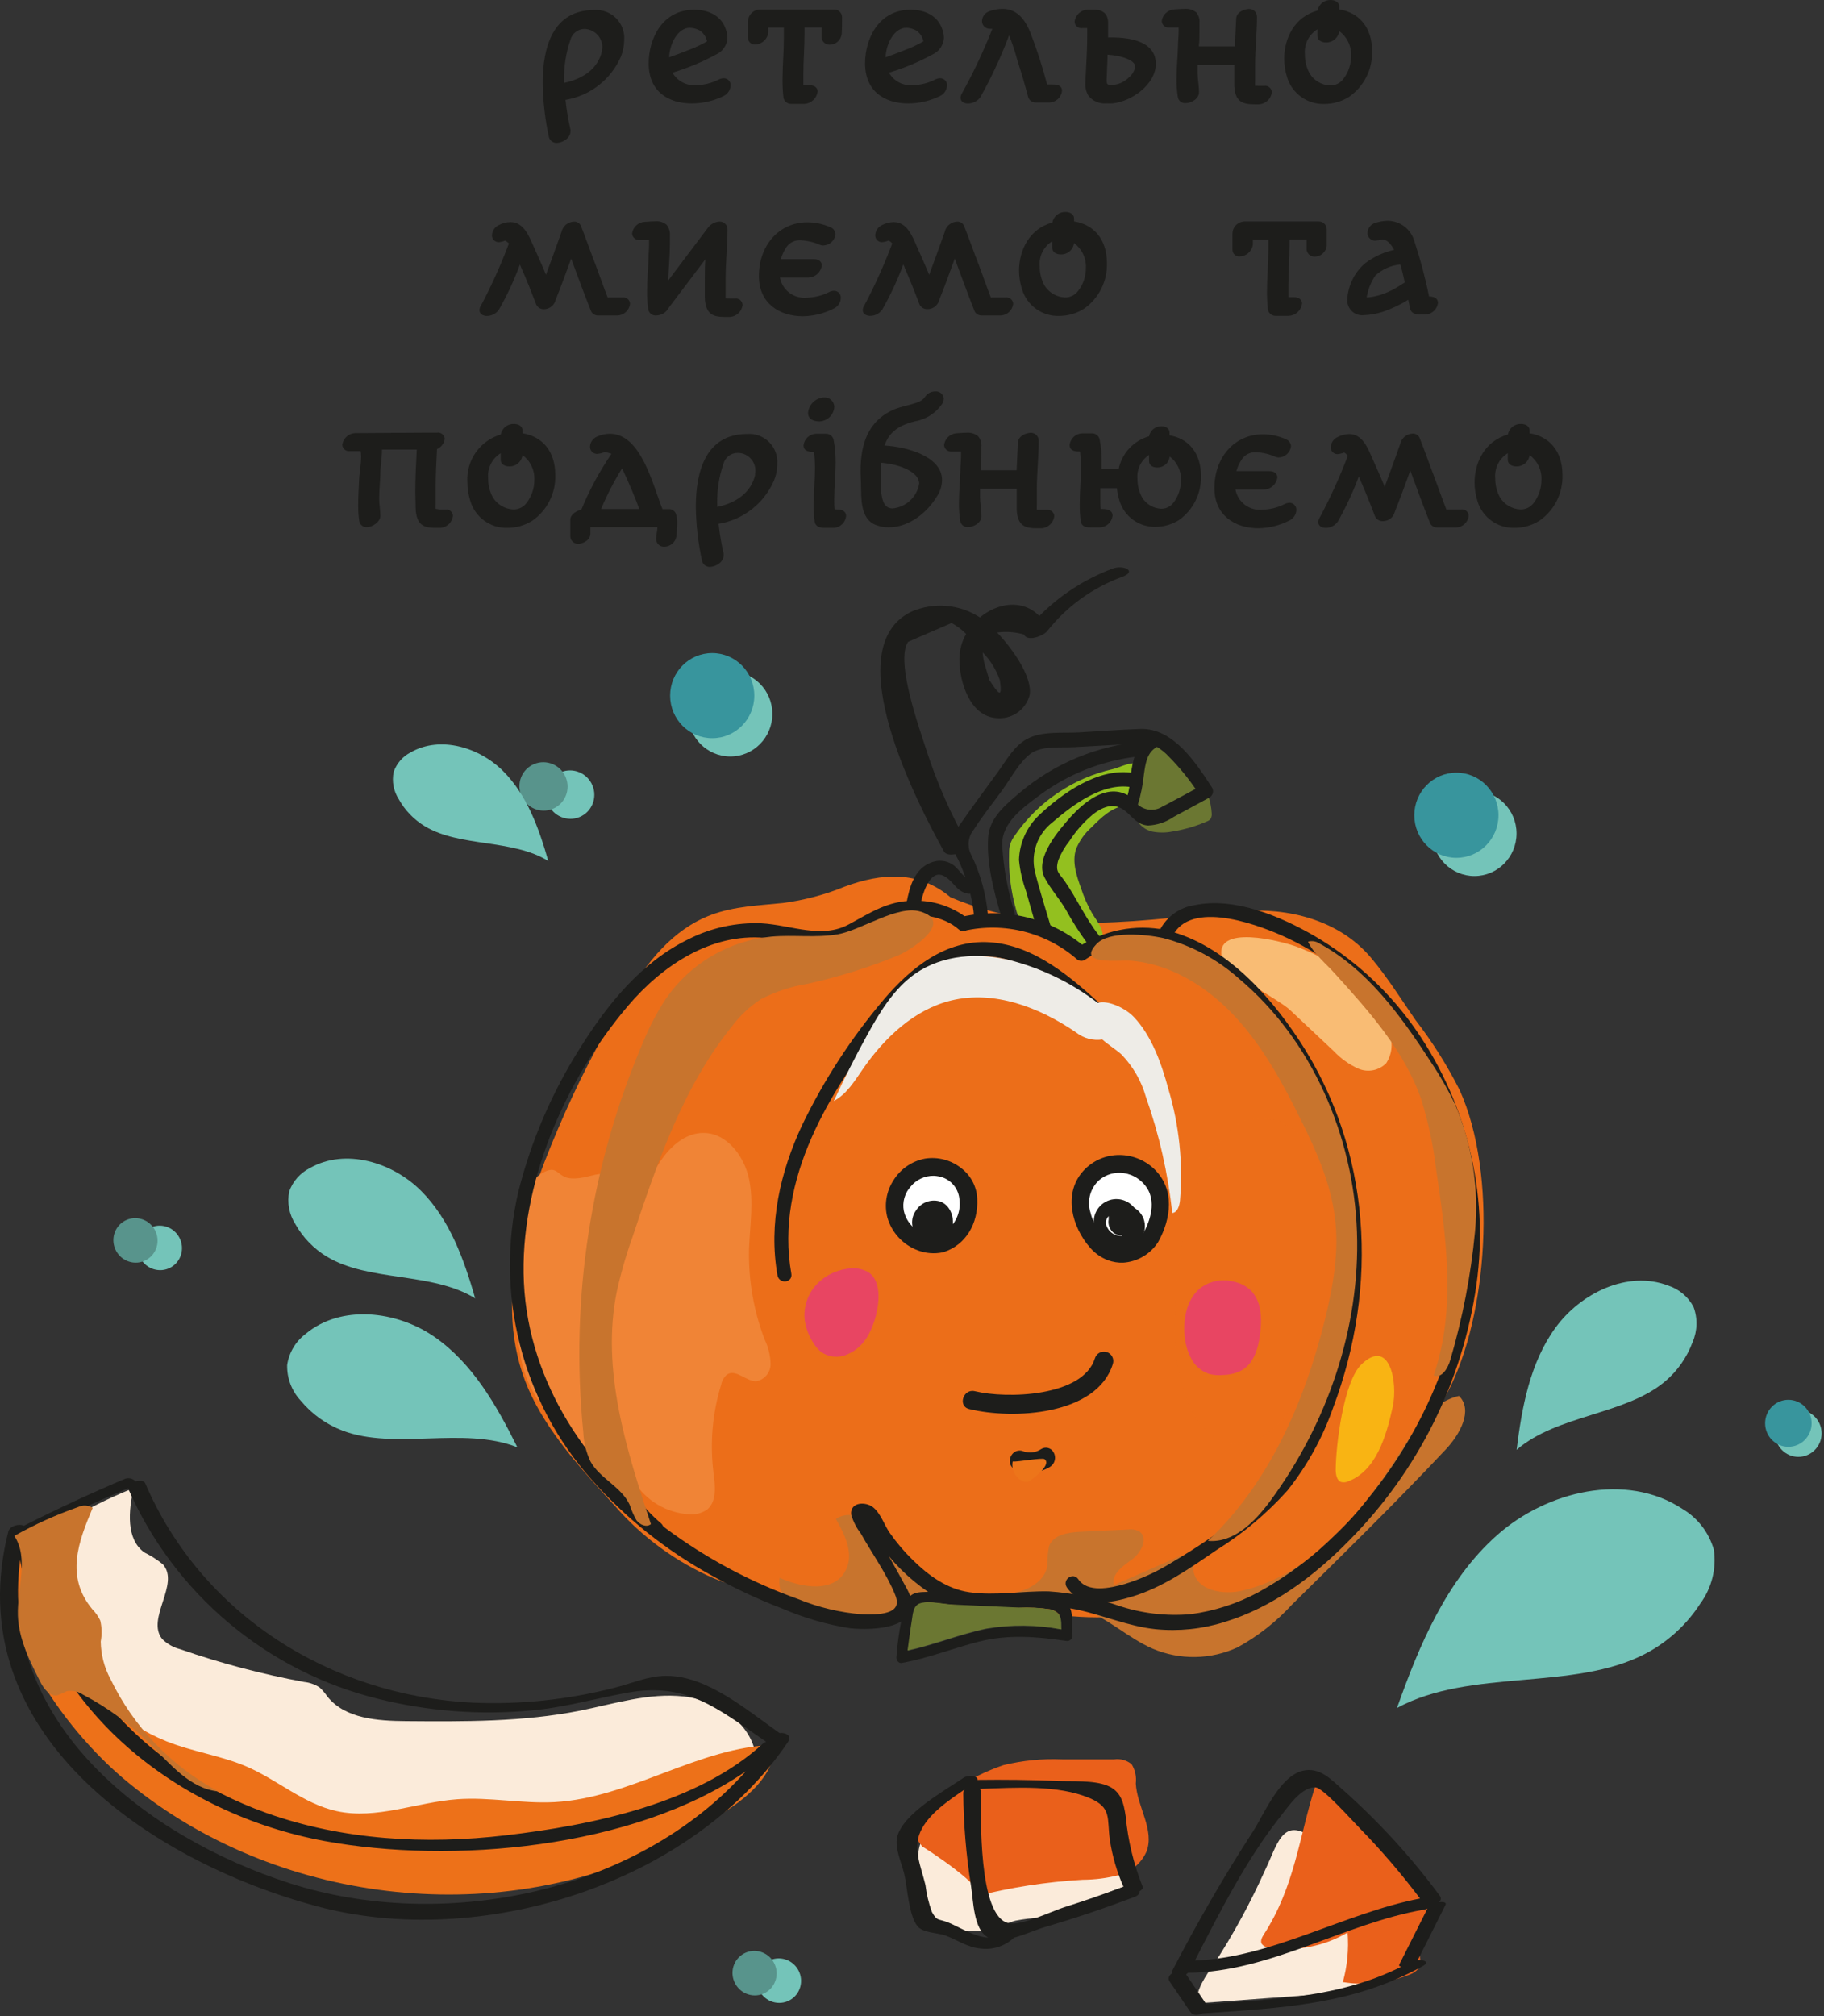 <svg width="458" height="506" viewBox="0 0 458 506" fill="none" xmlns="http://www.w3.org/2000/svg">
<rect x="0" y="0" width="458" height="506" fill="#333333" stroke="none"/>
<path d="M363.573 349.278C353.336 368.855 332.103 390.359 313.808 402.931C304.369 409.411 293.333 404.371 282.064 405.597C270.387 406.862 258.924 404.274 247.382 402.717C224.825 399.739 200.945 404.955 179.263 396.159C169.72 392.022 161.222 385.805 154.39 377.963C146.897 369.789 138.587 360.798 133.643 350.718C122.958 328.902 131.133 304.538 139.969 283.676C144.853 272.111 150.597 260.928 157.154 250.223C162.545 241.504 168.832 233.292 178.563 229.633C184.402 227.454 190.532 227.279 196.566 226.656C201.912 225.958 207.145 224.571 212.136 222.53C221.439 219.086 230.683 218.502 238.644 225.196C263.4 235.725 287.728 230.587 311.764 228.699C323.286 227.785 336.151 230.801 344.247 240.376C348.373 245.26 351.818 250.826 355.477 256.08C359.701 261.557 363.396 267.421 366.512 273.595C376.088 294.807 373.558 330.206 363.573 349.278Z" fill="url(#paint0_linear_2_1248)"/>
<path d="M279.515 193.028C269.494 195.261 260.686 201.197 254.856 209.647C254.315 210.349 253.9 211.139 253.63 211.983C253.457 212.656 253.372 213.35 253.377 214.045C253.221 218.91 253.826 223.768 255.167 228.446C255.366 229.275 255.715 230.06 256.199 230.762C257.028 231.688 258.1 232.362 259.293 232.708C262.454 233.667 265.487 235.007 268.324 236.698C269.667 237.632 271.224 238.838 272.722 238.235C274.221 237.632 275.097 234.81 276.907 234.966C276.907 232.786 275.311 231.073 274.163 229.127C273.053 227.176 272.146 225.115 271.457 222.978C270.309 219.806 269.141 216.322 270.192 213.111C271.048 211.011 272.381 209.139 274.085 207.643C276.518 205.171 279.242 202.564 282.648 202.194C283.052 202.197 283.446 202.074 283.777 201.843C283.974 201.631 284.109 201.369 284.166 201.085C284.731 199.314 286.794 194.04 285.899 192.269C285.003 190.498 280.936 192.755 279.515 193.028Z" fill="#93C01F"/>
<path d="M284.984 200.987C284.71 202.539 284.844 204.135 285.373 205.619C285.754 206.389 286.301 207.066 286.973 207.601C287.646 208.136 288.429 208.516 289.266 208.713C290.943 209.044 292.668 209.044 294.345 208.713C297.334 208.24 300.251 207.39 303.026 206.183C303.386 206.06 303.708 205.845 303.96 205.561C304.215 205.112 304.318 204.593 304.252 204.082C303.921 198.243 300.223 193.378 296.564 188.98C295.533 187.754 293.606 185.224 291.815 185.341C290.025 185.458 288.876 187.949 288.137 189.233C286.287 192.892 285.213 196.894 284.984 200.987V200.987Z" fill="#6B7732"/>
<path d="M303.882 197.776C299.853 191.588 294.287 183.122 286.366 183.395C281.15 183.57 275.914 183.979 270.796 184.271C266.786 184.485 261.687 183.881 258.028 185.886C254.914 187.598 252.968 191.179 250.944 193.981C247.752 198.399 244.482 202.739 241.388 207.234C240.453 208.366 239.902 209.766 239.815 211.232C239.727 212.697 240.108 214.153 240.901 215.388C241.774 217.235 242.534 219.133 243.178 221.071C241.388 220.526 240.434 218.249 238.838 217.276C238.148 216.853 237.372 216.591 236.566 216.51C235.761 216.429 234.947 216.531 234.187 216.809C230.022 218.229 228.815 222.647 228.056 226.695C228.028 227.022 228.122 227.348 228.32 227.609C228.519 227.871 228.807 228.049 229.13 228.11C229.453 228.17 229.786 228.109 230.066 227.937C230.346 227.766 230.552 227.496 230.645 227.181C231.267 223.97 233.428 216.556 238.001 219.981C239.948 221.363 240.59 223.406 243.081 223.873C243.376 223.926 243.68 223.871 243.938 223.717C244.489 225.822 244.854 227.971 245.027 230.139C245.084 230.467 245.262 230.76 245.525 230.963C245.788 231.165 246.118 231.261 246.449 231.232C246.779 231.202 247.087 231.05 247.31 230.804C247.534 230.558 247.657 230.238 247.655 229.906C247.211 224.734 245.839 219.685 243.607 214.999C242.97 213.899 242.686 212.629 242.794 211.362C242.902 210.095 243.396 208.892 244.21 207.915C246.37 204.471 248.998 201.279 251.372 197.99C253.494 195.032 255.537 191.101 258.437 188.883C261.337 186.664 266.222 187.287 269.686 187.092L281.948 186.411C283.758 186.314 285.685 186.022 287.514 186.08L287.008 186.586H286.891C275.636 187.559 264.96 191.999 256.335 199.294C252.949 202.174 248.784 205.483 248.55 210.309C248.141 216.712 250.01 223.795 251.82 229.886C252.326 231.541 254.778 230.587 254.272 228.933C252.566 223.502 251.54 217.88 251.216 212.197C250.983 206.358 256.471 202.466 260.617 199.372C267.888 193.946 276.46 190.529 285.47 189.467C284.938 191.078 284.58 192.742 284.4 194.429C275.934 193.067 266.884 199.508 261.045 205.074C258.136 207.908 256.434 211.757 256.296 215.816C256.555 218.475 257.15 221.091 258.067 223.601C259.06 227.065 260.014 230.529 261.064 233.993C261.551 235.666 264.003 234.713 263.536 233.039C262.154 228.33 260.617 223.62 259.43 218.852C258.888 216.502 259.034 214.046 259.848 211.776C260.662 209.506 262.111 207.518 264.023 206.047C269.297 201.513 276.771 195.947 284.089 197.134C283.934 198.198 283.713 199.251 283.427 200.287C283.215 200.122 282.986 199.978 282.746 199.859C277.685 197.27 272.411 201.805 269.122 205.366C266.397 208.48 260.286 215.369 262.641 220C264.062 222.764 266.339 225.274 267.935 227.979C269.561 230.933 271.375 233.781 273.365 236.503C274.416 237.846 276.557 236.289 275.506 234.927C272.197 230.704 270.017 225.761 266.923 221.304C265.521 219.358 264.412 218.833 265.327 215.739C266.034 213.966 266.998 212.307 268.188 210.815C269.821 208.294 271.821 206.031 274.124 204.101C277.024 201.824 280.118 200.832 283.096 203.439C284.789 204.918 285.899 206.592 288.273 206.767C290.499 206.663 292.65 205.935 294.482 204.665L303.473 199.8C303.642 199.702 303.788 199.569 303.901 199.411C304.015 199.252 304.093 199.071 304.132 198.88C304.171 198.689 304.168 198.492 304.125 198.301C304.082 198.111 303.999 197.932 303.882 197.776ZM292.204 202.758C291.147 203.459 289.881 203.778 288.617 203.661C287.354 203.544 286.168 202.999 285.256 202.116C285.267 202.065 285.267 202.012 285.256 201.96C286.022 199.488 286.537 196.946 286.794 194.371C287.183 191.666 287.533 188.824 289.986 187.287C290.164 187.195 290.323 187.07 290.453 186.917C291.765 187.687 292.953 188.652 293.976 189.778C296.511 192.358 298.804 195.166 300.826 198.166C298.024 199.664 295.143 201.26 292.243 202.758H292.204Z" fill="#1D1D1B" stroke="#1D1D1B" stroke-width="0.87" stroke-miterlimit="10"/>
<g style="mix-blend-mode:screen">
<path d="M165.212 292.433C167.8 288.132 171.946 284.201 176.889 284.357C182.572 284.513 186.873 290.195 188.08 295.897C189.287 301.599 188.314 307.573 188.08 313.412C187.894 321.169 189.216 328.888 191.973 336.142C192.902 338.057 193.419 340.145 193.491 342.272C193.515 343.322 193.161 344.347 192.493 345.158C191.824 345.969 190.887 346.512 189.851 346.689C187.302 346.689 184.81 343.595 182.611 344.958C181.821 345.603 181.284 346.505 181.093 347.507C178.892 354.636 178.229 362.151 179.147 369.556C179.575 372.845 180.062 376.815 177.57 378.877C176.211 379.815 174.561 380.236 172.919 380.065C170.173 379.883 167.509 379.057 165.142 377.654C162.775 376.251 160.772 374.31 159.295 371.988C157.485 369.108 156.415 365.625 153.884 363.406C151.354 361.188 146.45 361.46 145.671 364.691C144.367 358.969 138.451 355.894 134.986 351.204C132.56 347.525 131.015 343.337 130.471 338.964C128.875 329.895 126.403 300.042 136.174 294.418C140.163 292.102 139.755 295.508 143.355 295.761C146.45 295.994 148.688 294.691 151.588 294.574C157.115 294.36 161.592 298.407 165.212 292.433Z" fill="#F08436"/>
</g>
<g style="mix-blend-mode:multiply">
<path d="M212.7 393.337C214.218 389.445 212.019 384.969 209.898 381.271C212.369 379.442 215.97 380.259 218.442 382.166C220.736 384.279 222.786 386.642 224.553 389.211C228.129 393.512 232.798 396.77 238.068 398.643C243.339 400.516 249.017 400.935 254.506 399.856C258.223 399.078 262.291 396.956 262.952 393.103C262.943 391.426 263.093 389.751 263.4 388.102C264.47 385.202 268.129 384.618 271.185 384.463L283.213 383.898C284.2 383.75 285.209 383.92 286.093 384.385C288.429 385.961 286.541 389.756 284.264 391.391C281.987 393.025 279.009 395.069 279.671 397.871L295.396 390.963C296.506 390.457 297.927 390.009 298.841 390.865C299.756 391.722 299.522 392.967 299.659 394.115C300.32 399.253 307.171 400.401 312.056 399.214C329.222 395.108 341.698 380.084 351.273 364.846C355.166 358.755 359.448 351.905 366.357 350.368C369.977 353.987 366.512 360.098 363.029 363.795C350.514 377.107 337.474 389.873 324.434 402.717C320.507 407.008 315.905 410.63 310.811 413.44C307.466 414.996 303.832 415.832 300.144 415.892C296.455 415.953 292.795 415.236 289.402 413.79C283.407 411.182 278.445 406.375 272.353 404.06C267.137 402.114 261.434 402.114 255.887 401.997C249.637 401.774 243.38 402.158 237.203 403.145C230.469 404.468 224.008 407.271 217.177 407.874C211.085 408.438 194.347 405.072 195.768 396.003C200.633 398.28 210.034 400.382 212.7 393.337Z" fill="#C8742D"/>
</g>
<g style="mix-blend-mode:soft-light">
<path d="M323.948 253.531L334.886 263.806C336.648 265.683 338.765 267.191 341.114 268.243C342.286 268.736 343.58 268.865 344.827 268.611C346.073 268.358 347.214 267.735 348.101 266.823C348.783 265.771 349.216 264.578 349.368 263.333C349.519 262.089 349.386 260.827 348.977 259.642C346.31 248.646 335.937 241.465 325.622 237.632C321.729 236.192 304.738 231.793 306.821 240.434C307.697 244.229 320.795 250.573 323.948 253.531Z" fill="#F9BC74"/>
</g>
<path d="M349.716 353.073C348.081 360.565 345.493 369.225 338.486 371.813C337.938 372.066 337.319 372.121 336.735 371.969C335.684 371.58 335.411 370.159 335.392 368.991C335.392 363.037 337.338 346.69 341.892 342.408C348.996 335.655 351.02 347.079 349.716 353.073Z" fill="#F9B413"/>
<path d="M242.05 233.195C247.063 232.07 252.27 232.142 257.25 233.403C262.23 234.664 266.844 237.079 270.718 240.454C270.945 240.634 271.226 240.731 271.516 240.731C271.805 240.731 272.087 240.634 272.314 240.454C275.192 238.514 278.43 237.17 281.836 236.502C285.242 235.833 288.748 235.854 292.146 236.561C292.433 236.609 292.728 236.56 292.985 236.423C293.242 236.286 293.446 236.068 293.567 235.802C297.576 224.982 314.839 231.249 322.021 234.401C331.571 238.665 340.098 244.922 347.03 252.753C361.639 269.21 369.384 290.64 368.673 312.633C367.933 335.986 358.396 358.502 343.994 376.231C336.426 385.948 326.973 394.037 316.202 400.012C310.86 402.897 305.036 404.783 299.016 405.578C292.807 406.119 286.553 405.378 280.644 403.398C275.057 401.439 269.23 400.248 263.322 399.856C256.666 399.72 249.99 401.004 243.373 400.07C237.67 399.253 233.019 395.906 228.912 391.877C226.754 389.777 224.799 387.476 223.074 385.008C221.692 383.061 220.758 380.006 218.87 378.586C217.352 377.437 213.946 377.379 214.14 380.026C214.638 381.703 215.444 383.273 216.515 384.657C219.337 389.698 223.074 394.835 225.214 400.226C227.472 405.889 220.018 405.733 216.456 405.616C210.857 405.172 205.361 403.859 200.166 401.724C188.331 397.495 177.183 391.548 167.08 384.073C147.501 369.439 132.339 347.429 131.113 321.955C129.907 297.006 141.662 270.637 157.349 252.188C165.99 242.01 178.388 233.72 192.07 234.966C197.909 235.491 203.747 237.71 209.761 236.62C215.775 235.53 219.629 230.782 225.331 229.633C230.469 228.602 237.009 229.38 241.057 232.981C242.361 234.109 244.015 232.027 242.731 230.898C238.933 227.929 234.218 226.38 229.399 226.52C223.093 226.52 218.753 229.478 213.42 232.358C206.297 236.25 198.59 232.572 191.097 232.183C184.889 231.946 178.722 233.285 173.172 236.075C161.377 241.777 152.872 252.305 145.924 263.437C138.966 274.436 133.796 286.47 130.607 299.089C127.655 311.676 127.774 324.789 130.955 337.321C134.135 349.853 140.284 361.437 148.882 371.093C157.382 380.689 167.468 388.753 178.699 394.933C184.487 398.194 190.512 401.017 196.721 403.378C202.095 405.695 207.738 407.33 213.517 408.244C219.201 408.847 232.416 408.341 227.375 399.039C224.339 393.415 221.147 387.888 218.013 382.303C217.566 381.485 217.04 380.668 216.632 379.831C217.897 382.22 219.301 384.533 220.835 386.759C224.198 391.656 228.442 395.886 233.35 399.233C244.638 406.667 258.164 400.965 270.523 403.573C277.14 404.974 283.446 407.777 290.2 408.477C295.963 409.05 301.783 408.447 307.307 406.706C319.277 403.087 329.728 395.263 338.447 386.35C355.704 369.009 366.881 346.547 370.307 322.325C373.543 299.24 367.666 275.803 353.92 256.976C347.443 248.177 339.237 240.793 329.806 235.277C321.34 230.392 309.935 225.547 300.067 227.609C298.098 227.889 296.238 228.684 294.676 229.914C293.114 231.145 291.905 232.767 291.173 234.615L292.594 233.856C288.849 233.098 284.99 233.094 281.243 233.846C277.497 234.598 273.938 236.09 270.776 238.235H272.392C268.247 234.651 263.323 232.085 258.011 230.74C252.7 229.396 247.147 229.31 241.797 230.49C240.181 230.859 240.415 233.623 242.05 233.195Z" fill="#1D1D1B" stroke="#1D1D1B" stroke-width="0.87" stroke-miterlimit="10"/>
<path d="M291.095 236.367C303.279 238.799 313.166 248.471 320.503 258.299C329.027 269.553 334.865 282.606 337.572 296.461C340.114 311.096 339.45 326.109 335.625 340.462C331.733 355.447 325.31 369.653 313.38 379.52C307.384 384.318 301.049 388.676 294.423 392.558C290.701 394.886 286.69 396.718 282.493 398.007C278.892 399.019 272.937 400.362 270.387 396.606C269.414 395.185 267.273 396.742 268.246 398.182C271.749 403.301 279.067 401.86 284.011 400.362C291.796 398.046 298.549 393.239 305.225 388.686C311.774 384.608 317.716 379.629 322.877 373.896C327.829 367.693 331.698 360.699 334.321 353.209C345.785 322.753 343.916 288.794 325.855 261.335C317.856 249.191 306.217 236.639 291.543 233.623C289.888 233.292 289.441 235.958 291.095 236.289V236.367Z" fill="#1D1D1B" stroke="#1D1D1B" stroke-width="0.87" stroke-miterlimit="10"/>
<path d="M276.829 253.083C268.83 245.747 259.585 237.632 248.414 236.931C237.651 236.25 228.951 243.256 222.198 251.215C214.114 260.76 207.267 271.287 201.821 282.547C196.352 294.223 193.374 307.145 195.651 320.028C195.962 321.741 198.57 321.507 198.278 319.795C194.016 295.8 208.243 273.362 222.1 255.575C228.543 247.304 237.067 238.975 248.141 239.617C258.768 240.239 267.604 248.199 275.155 255.185C276.42 256.353 278.094 254.271 276.829 253.122V253.083Z" fill="#1D1D1B" stroke="#1D1D1B" stroke-width="0.87" stroke-miterlimit="10"/>
<path d="M206.647 234.129C201.348 233.876 196.052 234.705 191.083 236.565C186.114 238.426 181.576 241.278 177.745 244.949C174.184 248.549 172.393 253.687 170.252 258.241C167.391 264.351 164.608 270.52 162.039 276.767C152.425 300.12 145.438 325.964 148.415 351.633C149.817 364.126 154.254 376.581 163.985 384.716C165.309 385.806 166.983 383.743 165.659 382.633C148.143 367.941 148.902 339.82 152.308 319.036C156.2 295.566 165.815 273.77 175.994 252.636C181.249 241.719 194.95 236.231 206.336 236.795C208.01 236.795 208.477 234.207 206.783 234.129H206.647Z" fill="#1D1D1B" stroke="#1D1D1B" stroke-width="0.87" stroke-miterlimit="10"/>
<path d="M269.278 410.404C269.302 410.608 269.278 410.815 269.208 411.009C269.138 411.202 269.024 411.377 268.875 411.519C268.725 411.66 268.545 411.765 268.348 411.825C268.151 411.885 267.943 411.898 267.74 411.863C260.286 410.754 253.163 410.17 245.767 412.039C239.305 413.693 233.097 416.184 226.519 417.371C226.258 417.433 225.984 417.396 225.75 417.266C225.516 417.137 225.339 416.924 225.253 416.67C225.108 416.403 225.053 416.096 225.098 415.794C225.426 411.387 226.143 407.018 227.239 402.736C227.396 402.009 227.758 401.342 228.282 400.815C228.806 400.287 229.471 399.921 230.197 399.759C233.311 399.155 237.34 400.051 240.512 400.187C248.297 400.537 256.082 400.576 263.867 401.218C264.779 401.142 265.694 401.304 266.524 401.69C267.353 402.075 268.068 402.671 268.596 403.417C269.686 405.5 268.811 408.166 269.278 410.404ZM266.495 408.964C266.495 406.667 266.767 404.721 263.692 403.923C261.115 403.551 258.508 403.427 255.907 403.554L239.461 402.814C237.067 402.717 233.506 401.783 231.248 402.464C229.302 403.009 229.302 405.286 229.088 406.959C228.679 409.411 228.387 411.863 228.037 414.335C234.732 412.875 241.096 410.229 247.791 408.847C253.984 407.785 260.315 407.825 266.495 408.964V408.964Z" fill="#1D1D1B"/>
<path d="M263.692 403.923C266.767 404.721 266.417 406.667 266.494 408.964C260.269 407.781 253.883 407.715 247.635 408.769C240.94 410.151 234.576 412.798 227.881 414.257C228.231 411.786 228.523 409.334 228.932 406.882C229.224 405.208 229.185 402.989 231.092 402.386C233.35 401.705 236.931 402.639 239.305 402.736L255.751 403.476C258.406 403.365 261.066 403.515 263.692 403.923V403.923Z" fill="#6B7732"/>
<g style="mix-blend-mode:multiply" opacity="0.6">
<path d="M295.533 341.824C296.661 348.694 298.938 354.96 302.636 358.833C304.321 360.774 306.636 362.058 309.174 362.461C311.712 362.863 314.311 362.357 316.513 361.032C319.476 359.073 322.066 356.602 324.162 353.734C328.555 348.355 332.051 342.303 334.516 335.811C338.209 325.79 339.124 314.958 337.163 304.46C335.217 294.944 330.526 287.568 324.61 283.442C322.954 282.102 320.986 281.205 318.889 280.834C316.792 280.463 314.635 280.63 312.621 281.321C298.121 286.965 293.002 326.372 295.533 341.824Z" fill="#EC6E19"/>
</g>
<g style="mix-blend-mode:multiply">
<path d="M283.972 241.135C293.976 241.952 303.162 247.673 310.129 255.166C317.097 262.658 322.079 271.824 326.634 281.049C330.526 288.833 334.107 296.928 335.197 305.588C336.287 314.248 334.73 322.928 332.648 331.335C327.529 352.022 318.576 372.358 303.298 386.74C309.76 387.362 315.151 381.913 319.063 376.581C333.193 357.373 341.581 333.359 340.725 309.189C339.868 285.019 329.358 260.965 311.122 245.65C305.663 240.76 299.108 237.256 292.01 235.433C288.117 234.576 278.386 233.487 275.253 237.028C270.329 242.38 280.975 240.882 283.972 241.135Z" fill="#C8742D"/>
</g>
<path d="M6.3 388.16V388.841C14.653 382.53 23.818 377.372 33.548 373.506C32.263 379.169 31.601 386.311 36.253 389.659C37.911 390.471 39.472 391.47 40.904 392.636C45.264 397.54 36.623 406.259 40.71 411.357C41.954 412.607 43.515 413.495 45.225 413.926C55.383 417.452 65.792 420.203 76.365 422.158C77.755 422.298 79.091 422.772 80.258 423.54C80.987 424.226 81.639 424.99 82.204 425.817C86.68 431.421 94.855 431.927 102.017 431.986C116.614 432.102 131.327 432.2 145.652 429.359C154.274 427.627 162.934 424.824 171.673 425.797C180.412 426.77 189.462 432.998 189.871 441.794C190.01 443.339 189.685 444.891 188.936 446.25C186.465 450.376 180.47 449.617 175.663 449.559C162.681 449.384 151.315 458.005 138.684 461.118C129.595 463.337 120.097 462.636 110.775 461.936C99.72 461.099 88.588 460.243 77.883 457.324C65.583 453.976 54.178 447.982 42.851 442.027C27.086 433.737 9.959 423.851 4.471 406.901C3.217 403.398 2.731 399.667 3.047 395.96C3.363 392.253 4.472 388.657 6.3 385.416C6.787 386.817 6.3 386.72 6.3 388.16Z" fill="#FBEBDA"/>
<g style="mix-blend-mode:multiply">
<path d="M335.217 244.404C343.838 253.901 352.733 263.865 356.898 276.028C358.652 281.663 359.883 287.448 360.576 293.309C363.165 310.609 365.675 328.747 359.992 345.191C361.939 346.125 363.593 343.42 364.177 341.299C367.255 330.823 369.327 320.077 370.366 309.208C371.398 298.266 369.672 287.24 365.344 277.137C363.506 273.34 361.398 269.678 359.039 266.181C351.604 254.718 343.196 243.256 331.343 236.834C330.925 236.545 330.449 236.352 329.948 236.268C329.447 236.184 328.933 236.211 328.444 236.347C329.709 239.267 333.076 241.971 335.217 244.404Z" fill="#C8742D"/>
</g>
<g style="mix-blend-mode:multiply">
<path d="M225.448 239.831C218.137 242.828 210.584 245.198 202.871 246.914C198.737 247.566 194.735 248.88 191.019 250.807C188.227 252.638 185.777 254.943 183.779 257.618C171.478 272.817 164.978 292.005 158.731 310.745C157.143 315.198 155.842 319.748 154.838 324.368C150.946 343.829 157.232 363.718 163.44 382.536C162.37 383.431 160.677 382.731 159.82 381.582C159.12 380.346 158.546 379.042 158.108 377.69C156.025 373.156 150.634 371.132 148.24 366.773C147.179 364.5 146.577 362.04 146.469 359.533C143.105 326.092 148.288 292.343 161.533 261.452C163.076 257.677 164.979 254.06 167.216 250.651C170.228 246.281 174.16 242.622 178.736 239.933C183.312 237.243 188.421 235.588 193.705 235.082C199.213 234.596 204.818 235.433 210.287 234.518C216.125 233.545 225.37 227.045 231.112 228.797C239.714 231.346 228.834 238.43 225.448 239.831Z" fill="#C8742D"/>
</g>
<g style="mix-blend-mode:soft-light">
<path d="M293.372 273.323C291.659 266.998 289.246 260.05 284.692 255.244C282.551 253.006 278.133 250.943 275.661 251.741C269.185 246.771 261.78 243.145 253.883 241.076C245.767 239.014 236.678 239.597 229.788 244.404C224.475 248.141 220.952 253.959 217.78 259.72C214.783 265.156 211.98 270.696 209.372 276.339C212.564 274.666 214.568 271.357 216.651 268.341C222.139 260.401 229.613 253.375 238.819 251.118C249.601 248.491 260.987 252.811 270.231 259.155C271.149 259.876 272.204 260.403 273.331 260.704C274.458 261.005 275.635 261.074 276.79 260.907C278.269 262.23 280.079 263.32 281.578 264.643C284.49 267.652 286.61 271.336 287.747 275.366C291.071 284.774 293.286 294.538 294.345 304.46C295.649 304.324 296.155 302.669 296.292 301.327C297.082 291.891 296.092 282.392 293.372 273.323Z" fill="#EEECE7"/>
</g>
<path d="M350.787 428.677C356.411 412.778 363.243 396.587 375.835 385.377C388.427 374.168 408.279 369.458 422.389 378.683C426.266 380.965 429.117 384.651 430.349 388.978C431.021 393.712 429.821 398.522 427.002 402.386C423.57 407.741 418.8 412.108 413.164 415.055C395.083 424.532 369.295 418.655 350.787 428.677" fill="#74C4B9"/>
<path d="M380.817 363.893C382.141 353.15 384.184 342.038 390.549 333.281C396.913 324.524 408.707 318.802 418.828 322.655C421.577 323.538 423.874 325.458 425.231 328.007C426.312 330.883 426.228 334.066 424.997 336.881C423.579 340.713 421.192 344.113 418.069 346.748C408.026 355.174 391.035 355.058 380.817 363.893" fill="#74C4B9"/>
<path d="M240.901 454.872C241.225 454.722 241.577 454.644 241.933 454.644C242.289 454.644 242.641 454.722 242.964 454.872C243.918 455.592 243.431 457.051 243.217 458.199C242.556 461.819 245.728 465.205 249.27 466.217C252.89 466.89 256.613 466.784 260.189 465.906C266.663 464.868 273.211 464.354 279.768 464.368C281.325 464.368 283.174 464.543 283.972 465.906C285.256 468.105 282.454 470.829 283.135 473.281C275.603 475.442 268.908 480.385 261.142 481.319C259.065 481.434 256.997 481.687 254.953 482.078C253.104 482.564 251.392 483.518 249.562 484.024C244.56 485.58 239.15 484.16 234.109 482.759C233.233 482.598 232.426 482.178 231.793 481.552C231.353 480.841 231.136 480.014 231.17 479.178C230.489 467.618 227.492 458.55 240.901 454.872Z" fill="#FBEBDA"/>
<path d="M342.865 497.782C342.807 498.347 342.584 498.882 342.223 499.32C341.703 499.728 341.054 499.936 340.394 499.904L300.418 502.842C300.418 499.164 302.734 495.992 304.816 492.976C309.72 485.428 314.028 477.509 317.7 469.292C320.678 463.142 321.943 456.292 328.833 460.788C333.582 463.882 337.533 472.873 341.153 477.31C346.894 484.218 344.578 488.558 342.865 497.782Z" fill="#FBEBDA"/>
<path d="M129.868 363.173C124.691 352.742 118.677 342.214 109.14 335.577C99.603 328.941 85.59 327.346 76.696 334.838C74.205 336.731 72.556 339.526 72.103 342.622C72.032 345.92 73.246 349.116 75.489 351.535C78.281 354.913 81.903 357.509 85.999 359.067C99.175 364.068 116.361 357.918 129.868 363.25" fill="#74C4B9"/>
<path d="M119.358 326.003C116.536 316.175 112.974 306.133 105.734 298.894C98.494 291.655 86.68 288.113 77.805 293.173C75.396 294.384 73.543 296.473 72.628 299.011C72.043 301.85 72.596 304.806 74.166 307.243C76.05 310.61 78.78 313.428 82.087 315.416C92.675 321.799 108.517 319.191 119.358 325.905" fill="#74C4B9"/>
<path d="M41.878 437.084C48.475 439.712 55.638 440.646 62.138 443.487C69.806 446.854 76.365 452.789 84.539 454.58C94.485 456.759 104.586 452.361 114.745 451.602C122.9 450.999 131.074 452.75 139.229 452.322C158.341 451.291 175.39 438.427 194.503 437.941C194.503 445.92 187.087 451.68 180.276 455.806C175.134 458.969 169.819 461.841 164.355 464.407C121.285 484.354 66.926 476.94 30.765 446.211C16.635 434.185 -4.015 407.543 4.957 387.518C15.584 406.473 18.912 427.918 41.878 437.084Z" fill="#ED7119"/>
<path d="M195.748 434.983C187.438 429.144 177.492 420.543 167.216 420.621C162.74 420.621 158.555 422.567 154.254 423.618C142.605 426.616 130.577 427.875 118.56 427.354C82.963 425.525 50.636 405.286 36.448 372.261C36.156 371.599 35.066 371.56 34.034 371.813C33.672 371.419 33.19 371.154 32.663 371.059C32.136 370.964 31.592 371.044 31.115 371.288C22.59 374.894 14.208 378.787 5.969 382.964C4.86 382.361 2.408 382.964 2.077 384.443C-10.632 434.613 37.44 467.151 79.499 478.438C120.37 489.492 173.619 473.048 197.831 437.26C198.979 435.644 197.247 434.768 195.748 434.983ZM32.146 373.545C37.863 386.599 46.512 398.159 57.421 407.329C68.33 416.499 81.206 423.032 95.049 426.42C107.538 429.521 120.46 430.501 133.274 429.32C141.565 428.599 149.233 426.381 157.349 424.883C172.452 422.08 180.042 428.775 192.381 437.162C192.121 437.251 191.878 437.383 191.661 437.551C175.254 452.692 148.591 458.121 127.007 460.651C106.824 463.025 86.135 461.877 66.926 455.047C35.942 444.032 11.691 417.76 8.538 384.385C16.343 380.551 24.186 376.912 32.146 373.545ZM72.745 472.678C36.759 461.138 -0.356 432.336 5.055 391.546C11.555 429.261 44.622 455.261 81.523 462.091C113.188 467.93 158.847 464.135 187.282 444.577C159.723 475.441 110.911 484.919 72.745 472.678V472.678Z" fill="#1D1D1B"/>
<g style="mix-blend-mode:multiply">
<path d="M23.233 403.962C24.03 404.776 24.688 405.717 25.179 406.745C25.578 408.47 25.618 410.259 25.296 412C25.336 415.298 26.178 418.537 27.748 421.438C33.558 433.467 43.037 443.341 54.82 449.637C47.716 448.955 42.676 442.709 37.615 437.668C32.684 432.739 27.034 428.586 20.858 425.35C19.655 424.535 18.182 424.221 16.752 424.474C15.998 424.857 15.225 425.201 14.435 425.505C12.489 425.914 10.971 423.812 10.056 422.022C7.41 416.767 4.685 411.318 4.49 405.461C4.276 398.669 7.312 391.177 3.595 385.494C8.732 382.611 14.111 380.182 19.671 378.235C20.24 377.958 20.871 377.834 21.502 377.875C22.134 377.916 22.743 378.12 23.271 378.469C19.69 386.934 16.323 395.731 23.233 403.962Z" fill="#C8742D"/>
</g>
<path d="M317.35 485.522C316.883 486.242 316.396 487.176 316.825 487.916C317.031 488.176 317.29 488.389 317.586 488.54C317.881 488.691 318.206 488.777 318.537 488.791C325.381 489.891 332.395 488.569 338.37 485.055C338.706 489.238 338.305 493.447 337.182 497.49C342.891 498.425 348.748 497.751 354.095 495.544C354.845 495.284 355.516 494.835 356.042 494.24C357.093 492.82 356.372 490.835 356.411 489.083C356.528 485.503 359.973 482.622 359.954 479.022C359.954 476.356 358.007 474.138 356.061 472.211C348.568 464.427 339.849 453.217 330.312 448.099C326.167 461.08 325.135 473.476 317.35 485.522Z" fill="#EA601B"/>
<path d="M239.714 449.092C243.506 446.549 247.615 444.514 251.937 443.039C256.754 441.862 261.714 441.37 266.67 441.58H279.768C280.543 441.468 281.333 441.52 282.087 441.731C282.841 441.942 283.543 442.308 284.147 442.806C285.034 444.249 285.405 445.951 285.198 447.632C285.49 453.47 290.005 459.309 287.864 464.777C287.225 466.192 286.281 467.449 285.1 468.458C283.919 469.467 282.531 470.204 281.033 470.615C278.046 471.393 274.972 471.791 271.886 471.802C262.734 472.326 253.655 473.733 244.774 476.006C249.465 474.799 231.404 463.259 231.618 463.493C225.896 456.876 234.323 452.38 239.714 449.092Z" fill="#EA601B"/>
<path d="M282.668 455.942C282.142 452.458 281.481 449.539 277.997 448.158C274.513 446.776 269.161 447.165 265.444 447.009C258.768 446.717 252.092 446.659 245.417 446.737C245.689 445.725 243.101 445.433 241.952 446.211C237.184 449.461 226.888 455.105 225.312 460.924C224.553 463.707 226.382 467.56 227.044 470.304C227.861 473.709 228.153 480.793 230.411 483.498C231.832 485.191 235.413 485.074 237.379 485.795C240.454 486.943 242.906 488.791 246.292 489.083C247.79 489.267 249.309 489.118 250.742 488.647C252.175 488.176 253.487 487.395 254.583 486.359C257.503 485.542 260.519 484.199 262.505 483.634C270.076 481.435 277.53 478.886 284.906 476.103C285.86 475.753 286.171 475.208 286.113 474.702C286.716 474.371 287.105 473.923 286.891 473.476C284.653 467.863 283.23 461.958 282.668 455.942V455.942ZM237.904 482.447C235.374 481.513 235.354 482.233 234.012 479.917C233.205 477.725 232.656 475.445 232.377 473.126C231.267 468.494 229.165 464.076 231.112 459.737C233.058 455.397 238.06 451.952 242.225 449.15C242.014 449.395 241.891 449.703 241.874 450.026C241.941 457.848 242.591 465.654 243.821 473.379C244.424 476.998 244.385 484.393 248.161 486.32C244.774 486.242 240.259 483.323 237.904 482.447ZM253.299 482.7C245.514 481.163 246.351 455.28 246.273 449.734C246.279 449.471 246.204 449.213 246.059 448.994C255.089 448.683 265.521 447.943 273.559 451.291C279.262 453.723 277.9 456.292 278.697 461.897C279.314 465.922 280.459 469.848 282.103 473.573C277.16 475.402 272.178 477.154 267.137 478.73C264.081 479.723 256.608 483.342 253.338 482.72L253.299 482.7Z" fill="#1D1D1B"/>
<path d="M361.296 477.426C361.422 477.347 361.529 477.241 361.612 477.118C361.694 476.994 361.75 476.855 361.776 476.708C361.801 476.562 361.796 476.411 361.761 476.267C361.725 476.123 361.66 475.987 361.569 475.87C354.408 466.191 346.261 457.282 337.26 449.286C334.263 446.679 331.421 443.448 327.12 444.441C321.281 445.861 317.389 455.338 314.684 459.581C307.327 470.907 300.612 482.583 294.365 494.61C294.233 494.833 294.185 495.095 294.228 495.35C293.547 495.836 293.177 496.537 293.664 497.296L298.958 505.08C299.522 505.917 300.904 505.858 301.955 505.352C321.418 504.01 339.693 503.251 357.209 493.501C359.155 492.45 357.521 491.886 356.002 491.964L362.97 478.088C363.262 477.485 362.464 477.31 361.296 477.426ZM321.281 456.214C323.228 453.801 326.672 448.43 330.312 448.625C332.258 448.741 339.245 456.662 341.542 458.997C346.919 464.509 351.938 470.359 356.567 476.512C337.533 480.19 319.277 491.399 300.028 492.08C306.334 479.82 312.874 466.898 321.281 456.214ZM297.829 495.564C298.004 495.459 298.156 495.32 298.277 495.155C318.926 495.019 337.474 482.759 357.618 479.295C357.905 479.254 358.182 479.162 358.435 479.022L351.37 493.053C351.215 493.365 351.37 493.559 351.857 493.637C336.287 501.421 319.9 501.83 302.85 502.978L297.829 495.564Z" fill="#1D1D1B"/>
<path d="M370.23 219.884C376.066 219.884 380.798 215.1 380.798 209.2C380.798 203.299 376.066 198.516 370.23 198.516C364.393 198.516 359.661 203.299 359.661 209.2C359.661 215.1 364.393 219.884 370.23 219.884Z" fill="#74C4B9"/>
<path d="M365.695 215.31C371.531 215.31 376.263 210.527 376.263 204.626C376.263 198.726 371.531 193.943 365.695 193.943C359.858 193.943 355.127 198.726 355.127 204.626C355.127 210.527 359.858 215.31 365.695 215.31Z" fill="#38959D"/>
<path d="M42.805 318.15C45.494 316.704 46.486 313.323 45.02 310.596C43.554 307.87 40.186 306.831 37.497 308.276C34.809 309.722 33.817 313.103 35.283 315.83C36.748 318.556 40.117 319.595 42.805 318.15Z" fill="#74C4B9"/>
<path d="M36.669 316.266C39.358 314.82 40.35 311.439 38.884 308.712C37.418 305.986 34.05 304.947 31.362 306.392C28.673 307.837 27.681 311.219 29.147 313.946C30.613 316.672 33.981 317.711 36.669 316.266Z" fill="#58948C"/>
<path d="M198.258 502.068C200.947 500.623 201.938 497.241 200.473 494.515C199.007 491.788 195.639 490.75 192.95 492.195C190.261 493.64 189.27 497.022 190.735 499.748C192.201 502.475 195.569 503.514 198.258 502.068Z" fill="#74C4B9"/>
<path d="M192.122 500.184C194.811 498.739 195.802 495.357 194.337 492.631C192.871 489.904 189.503 488.866 186.814 490.311C184.125 491.756 183.134 495.138 184.6 497.864C186.065 500.591 189.433 501.629 192.122 500.184Z" fill="#58948C"/>
<path d="M279.418 142.703C272.474 145.283 266.177 149.347 260.967 154.612C256.783 150.312 250.496 151.265 246.059 154.982C243.537 153.332 240.644 152.334 237.641 152.079C234.637 151.825 231.618 152.321 228.854 153.523C209.956 162.611 230.567 202.077 237.028 213.715C238.079 215.661 243.918 213.539 243.101 212.08C238.81 204.543 235.302 196.588 232.63 188.338C231.053 183.297 224.708 165.997 228.017 161.093L238.936 156.364C240.281 157.098 241.513 158.022 242.595 159.108C241.482 161.044 240.899 163.239 240.901 165.471C240.901 171.31 243.626 179.814 250.204 180.223C252.036 180.414 253.875 179.95 255.397 178.913C256.918 177.876 258.023 176.334 258.515 174.56C259.371 170.22 254.622 163.272 250.38 158.758C252.627 158.458 254.913 158.623 257.094 159.244C258.028 161.19 261.979 159.575 262.933 158.427C267.814 152.229 274.324 147.512 281.734 144.804C285.704 143.364 282.045 141.691 279.418 142.703ZM248.433 170.706C248.141 169.675 247.83 168.76 247.519 167.632C247.083 166.376 246.821 165.066 246.74 163.74C248.681 165.719 250.157 168.105 251.061 170.726C251.781 175.727 250.594 173.956 248.433 170.706V170.706Z" fill="#1D1D1B"/>
<path d="M183.37 189.875C189.207 189.875 193.938 185.092 193.938 179.191C193.938 173.291 189.207 168.507 183.37 168.507C177.534 168.507 172.802 173.291 172.802 179.191C172.802 185.092 177.534 189.875 183.37 189.875Z" fill="#74C4B9"/>
<path d="M178.835 185.283C184.672 185.283 189.404 180.499 189.404 174.599C189.404 168.698 184.672 163.915 178.835 163.915C172.999 163.915 168.267 168.698 168.267 174.599C168.267 180.499 172.999 185.283 178.835 185.283Z" fill="#38959D"/>
<path d="M146.072 204.816C149.007 203.238 150.095 199.557 148.502 196.594C146.909 193.631 143.238 192.508 140.303 194.085C137.368 195.663 136.28 199.344 137.873 202.307C139.466 205.27 143.137 206.393 146.072 204.816Z" fill="#74C4B9"/>
<path d="M139.356 202.752C142.291 201.175 143.379 197.494 141.786 194.531C140.193 191.568 136.522 190.445 133.587 192.022C130.652 193.6 129.564 197.28 131.157 200.244C132.75 203.207 136.421 204.33 139.356 202.752Z" fill="#58948C"/>
<path d="M137.672 216.108C135.337 207.954 132.378 199.605 126.364 193.573C120.35 187.54 110.522 184.601 103.146 188.824C101.124 189.85 99.581 191.623 98.844 193.767C98.361 196.125 98.823 198.577 100.129 200.598C101.683 203.397 103.945 205.739 106.688 207.39C115.504 212.703 128.661 210.523 137.672 216.108" fill="#74C4B9"/>
<path d="M149.179 2.516C150.19 2.44 151.205 2.584 152.156 2.936C153.106 3.289 153.969 3.843 154.686 4.56C155.403 5.277 155.957 6.14 156.31 7.09C156.663 8.04 156.806 9.056 156.73 10.067C156.721 11.516 156.43 12.951 155.874 14.29C154.637 17.097 152.721 19.552 150.298 21.434C147.876 23.316 145.023 24.566 141.997 25.071C142.26 27.585 142.676 30.081 143.243 32.544C143.262 32.686 143.262 32.83 143.243 32.972C143.243 34.762 141.121 35.872 139.759 35.872C139.304 35.881 138.86 35.73 138.504 35.446C138.148 35.161 137.904 34.761 137.813 34.315C136.841 29.837 136.326 25.273 136.275 20.692C136.295 12.052 138.708 2.516 149.179 2.516ZM151.125 12.713C151.211 12.383 151.25 12.043 151.242 11.701C151.202 10.527 150.714 9.413 149.878 8.587C149.042 7.762 147.921 7.288 146.746 7.264C145.937 7.273 145.153 7.549 144.516 8.048C143.879 8.548 143.425 9.244 143.223 10.028C142.103 13.274 141.569 16.694 141.647 20.128C141.647 20.323 141.647 20.595 141.647 20.809C146.415 19.778 150.171 17.287 151.183 12.713H151.125Z" fill="#1D1D1B"/>
<path d="M173.682 25.966C167.843 25.966 162.88 22.969 162.88 15.924C162.88 9.775 166.248 2.438 174.324 2.438C177.886 2.438 181.156 3.917 182.285 7.459C182.512 8.124 182.637 8.819 182.654 9.522C182.609 10.413 182.318 11.273 181.812 12.008C181.307 12.743 180.609 13.324 179.793 13.687C176.312 15.573 172.647 17.099 168.855 18.24C169.45 19.281 170.331 20.13 171.394 20.685C172.456 21.24 173.656 21.479 174.85 21.373C176.795 21.34 178.706 20.861 180.436 19.972C180.84 19.765 181.286 19.652 181.74 19.641C181.97 19.641 182.197 19.687 182.409 19.777C182.621 19.867 182.812 19.998 182.972 20.163C183.132 20.329 183.257 20.524 183.339 20.739C183.422 20.954 183.46 21.183 183.452 21.412C183.434 21.977 183.26 22.526 182.952 23C182.643 23.473 182.21 23.853 181.701 24.098C179.206 25.327 176.463 25.966 173.682 25.966V25.966ZM175.784 7.693C175 7.246 174.118 6.998 173.215 6.972C170.315 6.972 168.213 10.69 167.999 14.387C169.712 13.784 171.23 13.239 172.826 12.577C174.445 11.992 176.008 11.263 177.497 10.398C177.497 10.398 177.497 10.398 177.497 10.203C177.236 9.192 176.63 8.304 175.784 7.693V7.693Z" fill="#1D1D1B"/>
<path d="M202.72 21.393H203.363C204.375 21.393 205.309 21.938 205.309 22.989C205.198 23.81 204.805 24.567 204.199 25.131C203.592 25.695 202.808 26.032 201.981 26.083H198.672C198.217 26.092 197.773 25.941 197.417 25.657C197.061 25.372 196.817 24.972 196.726 24.526C196.561 23.046 196.483 21.558 196.492 20.07C196.492 16.528 196.823 13.025 196.823 9.58C196.823 8.704 196.823 7.731 196.823 6.934H192.931C192.931 7.401 192.931 7.77 192.931 8.179C192.819 9.001 192.415 9.756 191.794 10.306C191.172 10.856 190.374 11.165 189.544 11.176C189.319 11.181 189.094 11.141 188.884 11.059C188.674 10.976 188.483 10.852 188.322 10.694C188.16 10.536 188.032 10.348 187.945 10.14C187.857 9.932 187.812 9.709 187.812 9.483C187.812 8.121 187.812 6.739 187.812 5.357C187.837 4.549 188.181 3.782 188.767 3.225C189.354 2.668 190.136 2.364 190.946 2.38H209.493C210.009 2.38 210.505 2.585 210.87 2.95C211.234 3.315 211.44 3.81 211.44 4.326C211.44 5.766 211.44 7.167 211.342 8.568C211.246 9.314 210.876 9.998 210.304 10.487C209.733 10.976 209 11.236 208.248 11.215C207.732 11.215 207.237 11.01 206.872 10.645C206.507 10.28 206.301 9.785 206.301 9.269C206.301 8.549 206.301 7.556 206.301 6.914H202.02C202.02 7.498 202.02 7.887 202.02 8.413C202.02 11.818 201.728 15.165 201.728 18.454C201.728 19.427 201.728 20.537 201.728 21.393H202.72Z" fill="#1D1D1B"/>
<path d="M228.022 25.966C222.183 25.966 217.22 22.969 217.22 15.924C217.22 9.775 220.587 2.438 228.664 2.438C232.225 2.438 235.515 3.917 236.643 7.459C236.871 8.124 236.996 8.819 237.013 9.522C236.962 10.414 236.666 11.274 236.157 12.008C235.649 12.743 234.949 13.324 234.133 13.687C230.66 15.577 227.001 17.103 223.214 18.24C223.804 19.281 224.681 20.13 225.741 20.686C226.8 21.241 227.998 21.48 229.189 21.373C231.14 21.341 233.058 20.861 234.794 19.972C235.191 19.763 235.631 19.65 236.079 19.641C236.309 19.641 236.536 19.687 236.748 19.777C236.96 19.867 237.151 19.998 237.311 20.163C237.471 20.329 237.596 20.524 237.678 20.739C237.761 20.954 237.8 21.183 237.792 21.412C237.773 21.977 237.6 22.526 237.291 23C236.982 23.473 236.549 23.853 236.04 24.098C233.546 25.327 230.802 25.966 228.022 25.966V25.966ZM230.123 7.693C229.346 7.246 228.47 6.998 227.574 6.972C224.654 6.972 222.553 10.69 222.358 14.387C224.051 13.784 225.569 13.239 227.165 12.577C228.784 11.992 230.348 11.263 231.836 10.398C231.836 10.398 231.836 10.398 231.836 10.203C231.581 9.195 230.982 8.307 230.143 7.693H230.123Z" fill="#1D1D1B"/>
<path d="M249.177 7.225C248.957 7.244 248.736 7.244 248.516 7.225C247.999 7.225 247.504 7.02 247.139 6.655C246.774 6.29 246.569 5.795 246.569 5.279C246.592 4.713 246.791 4.167 247.141 3.72C247.49 3.273 247.971 2.947 248.516 2.788C249.534 2.425 250.606 2.235 251.688 2.224C255.308 2.224 257.313 4.773 258.675 8.062C260.344 12.355 261.76 16.741 262.918 21.198H263.872C264.981 21.198 266.674 21.198 266.674 22.813C266.583 23.589 266.221 24.308 265.651 24.842C265.081 25.376 264.34 25.692 263.56 25.733H260.096C259.656 25.748 259.225 25.613 258.871 25.352C258.518 25.09 258.264 24.717 258.15 24.292C257.352 21.276 256.476 18.279 255.503 15.302C254.926 13.114 254.217 10.963 253.381 8.86C251.373 14.229 248.952 19.433 246.141 24.429C245.777 24.915 245.303 25.309 244.759 25.579C244.215 25.849 243.615 25.988 243.008 25.985C242.424 25.985 241.198 25.732 241.198 24.526C241.201 24.144 241.316 23.772 241.529 23.456C244.43 18.218 246.985 12.797 249.177 7.225V7.225Z" fill="#1D1D1B"/>
<path d="M272.999 9.172C272.999 8.451 272.999 7.615 272.999 7.05H271.773C271.539 7.086 271.299 7.072 271.07 7.009C270.841 6.946 270.628 6.836 270.445 6.686C270.261 6.535 270.111 6.348 270.005 6.136C269.899 5.924 269.838 5.691 269.827 5.454C269.916 4.66 270.279 3.922 270.855 3.367C271.431 2.813 272.183 2.477 272.98 2.419H274.673C276.405 2.419 278.157 3.041 278.235 5.571C278.235 6.155 278.235 6.758 278.235 7.342C278.235 7.926 278.235 8.802 278.235 9.405H279.169C283.606 9.405 290.224 10.32 290.224 16.041C290.224 21.179 284.093 25.499 279.383 25.947C278.871 25.976 278.358 25.976 277.846 25.947C276.984 26.034 276.114 25.901 275.317 25.561C274.521 25.221 273.824 24.684 273.291 24.001C272.726 23.058 272.461 21.965 272.532 20.867C272.532 19.914 272.63 18.921 272.649 18.24C272.785 15.341 272.999 12.188 272.999 9.172ZM277.865 20.05C277.865 21.198 278.04 21.334 279.227 21.334C280.85 21.252 282.38 20.557 283.509 19.388C284.342 18.719 284.891 17.76 285.047 16.703C285.047 15.165 281.699 13.939 278.099 13.725C278.099 15.36 277.962 16.8 277.943 18.376C277.943 18.98 277.865 19.564 277.865 20.05V20.05Z" fill="#1D1D1B"/>
<path d="M316.031 21.549H317.413C317.647 21.513 317.887 21.527 318.116 21.59C318.345 21.652 318.558 21.763 318.741 21.913C318.925 22.064 319.075 22.251 319.181 22.463C319.287 22.675 319.348 22.907 319.359 23.144C319.267 23.937 318.902 24.674 318.327 25.227C317.752 25.781 317.002 26.118 316.206 26.18H314.863C311.827 26.18 310.114 25.382 309.92 21.51C309.92 20.264 309.92 19.038 309.92 17.812C309.92 17.326 309.92 16.722 309.92 16.275H300.714C300.714 17.034 300.714 17.656 300.714 18.376C300.714 19.855 301.064 21.432 301.064 23.125C301.064 24.818 299.118 25.888 297.697 25.888C297.238 25.928 296.781 25.791 296.419 25.505C296.058 25.22 295.819 24.807 295.751 24.351C295.514 22.877 295.404 21.387 295.42 19.894C295.42 17.053 295.712 14.231 295.79 11.565C295.79 10.417 295.946 9.23 295.946 8.101C295.968 7.706 295.968 7.309 295.946 6.914H293.649C293.415 6.944 293.178 6.926 292.952 6.86C292.725 6.795 292.515 6.685 292.332 6.535C292.15 6.386 292 6.201 291.892 5.992C291.784 5.782 291.72 5.553 291.703 5.318C291.798 4.534 292.165 3.807 292.742 3.266C293.318 2.726 294.067 2.405 294.856 2.36V2.36C295.362 2.36 296.393 2.224 297.405 2.224C298.468 2.122 299.528 2.436 300.364 3.1C300.674 3.473 300.907 3.905 301.047 4.369C301.188 4.834 301.233 5.322 301.181 5.805C301.181 6.544 301.181 7.264 301.181 7.634C301.181 8.957 301.181 10.359 301.025 11.643H310.075C310.173 9.21 310.29 7.07 310.406 4.734C310.406 3.1 312.353 2.244 313.676 2.244C314.192 2.244 314.687 2.448 315.052 2.813C315.417 3.178 315.622 3.673 315.622 4.19C315.622 8.257 315.155 12.285 315.155 16.236C315.155 17.073 315.155 17.929 315.155 18.824C315.155 19.252 315.155 19.797 315.155 20.361C315.134 20.757 315.134 21.153 315.155 21.549C315.603 21.51 315.797 21.549 316.031 21.549Z" fill="#1D1D1B"/>
<path d="M330.823 2.652C330.964 1.876 331.384 1.178 332.004 0.691C332.625 0.203 333.402 -0.041 334.19 0.006C334.793 0.006 336.272 0.258 336.272 1.679V2.36C341.235 3.139 344.524 6.875 344.524 12.791C344.601 15.053 344.106 17.299 343.086 19.319C342.065 21.339 340.552 23.07 338.685 24.351C336.829 25.491 334.694 26.097 332.516 26.102C330.457 26.16 328.435 25.546 326.756 24.352C325.078 23.158 323.834 21.45 323.213 19.486C322.707 17.894 322.451 16.233 322.454 14.562C322.531 9.502 325.081 4.19 330.823 2.652ZM336.272 7.809C336.17 8.623 335.764 9.367 335.136 9.894C334.508 10.421 333.704 10.691 332.886 10.651C332.282 10.651 330.803 10.398 330.803 8.957V7.342C329.738 7.996 328.878 8.935 328.321 10.053C327.764 11.171 327.531 12.423 327.65 13.667C327.631 15.332 328.04 16.973 328.837 18.435C329.381 19.32 330.134 20.058 331.03 20.584C331.926 21.11 332.938 21.408 333.975 21.451C334.621 21.465 335.26 21.324 335.839 21.04C336.418 20.755 336.92 20.336 337.304 19.817C338.597 18.148 339.284 16.089 339.25 13.978C339.3 12.784 339.054 11.597 338.534 10.521C338.015 9.444 337.238 8.513 336.272 7.809V7.809Z" fill="#1D1D1B"/>
<path d="M126.816 60.392C126.311 60.614 125.771 60.745 125.22 60.781C124.995 60.781 124.771 60.736 124.563 60.649C124.355 60.561 124.167 60.433 124.009 60.272C123.851 60.11 123.728 59.919 123.645 59.709C123.562 59.499 123.522 59.275 123.527 59.049C123.554 58.509 123.728 57.986 124.029 57.537C124.331 57.088 124.75 56.729 125.24 56.5C126.135 56.027 127.128 55.767 128.14 55.741C131.526 55.741 132.83 59.263 133.979 61.832C135.127 64.401 136.158 66.678 137.093 68.974C138.474 65.257 139.74 61.754 140.985 58.232C141.146 57.505 141.546 56.853 142.121 56.38C142.696 55.908 143.413 55.642 144.158 55.624C144.518 55.61 144.874 55.704 145.179 55.895C145.485 56.086 145.726 56.365 145.87 56.695C147.174 59.964 148.284 63.253 149.529 66.425C149.899 67.379 151.884 72.944 152.585 74.657H156.263C156.496 74.621 156.734 74.635 156.962 74.696C157.189 74.758 157.402 74.866 157.585 75.015C157.768 75.163 157.918 75.348 158.026 75.558C158.133 75.768 158.196 75.998 158.209 76.233C158.124 77.011 157.767 77.735 157.201 78.276C156.635 78.817 155.896 79.141 155.115 79.191H150.171C149.825 79.196 149.484 79.108 149.183 78.937C148.882 78.766 148.632 78.518 148.459 78.218C146.629 73.664 145.033 69.266 143.418 64.907C142.153 68.449 140.849 71.952 139.525 75.26C139.367 75.931 138.987 76.528 138.447 76.956C137.906 77.383 137.237 77.616 136.548 77.615C136.132 77.622 135.723 77.503 135.376 77.274C135.028 77.045 134.758 76.716 134.601 76.331C133.434 73.275 132.227 70.2 130.884 67.203L130.553 66.386C129.11 70.316 127.34 74.118 125.259 77.751C124.913 78.242 124.452 78.641 123.915 78.912C123.379 79.183 122.785 79.319 122.184 79.308C121.62 79.308 120.394 79.055 120.394 77.829C120.401 77.454 120.515 77.089 120.725 76.778C123.416 71.715 125.776 66.481 127.79 61.112C127.128 60.47 126.816 60.392 126.816 60.392Z" fill="#1D1D1B"/>
<path d="M183.141 74.949H184.523C184.757 74.913 184.997 74.927 185.226 74.99C185.455 75.052 185.668 75.163 185.851 75.313C186.035 75.464 186.185 75.651 186.291 75.863C186.397 76.075 186.458 76.307 186.469 76.544C186.37 77.343 185.995 78.082 185.409 78.633C184.822 79.184 184.061 79.512 183.258 79.561H181.915C178.879 79.561 177.166 78.743 176.971 74.754C176.971 73.372 176.971 71.991 176.971 70.609C176.971 68.799 176.971 66.853 177.108 65.082C173.974 69.208 170.899 73.294 167.921 77.245C167.617 77.829 167.159 78.319 166.596 78.662C166.034 79.005 165.388 79.188 164.729 79.191C164.271 79.226 163.817 79.087 163.456 78.802C163.095 78.518 162.855 78.108 162.783 77.654C162.562 76.179 162.458 74.689 162.472 73.197C162.472 70.356 162.744 67.534 162.842 64.888C162.842 63.72 162.978 62.533 162.978 61.404C162.978 61.034 162.978 60.489 162.978 60.217H160.662C160.428 60.25 160.189 60.233 159.962 60.169C159.734 60.105 159.522 59.995 159.339 59.845C159.157 59.695 159.007 59.509 158.899 59.298C158.792 59.088 158.729 58.857 158.716 58.621C158.815 57.837 159.188 57.113 159.768 56.575C160.348 56.038 161.098 55.722 161.888 55.682V55.682C162.413 55.682 163.425 55.546 164.437 55.546C164.966 55.486 165.501 55.534 166.009 55.688C166.518 55.842 166.99 56.098 167.396 56.441C168.012 57.224 168.304 58.213 168.213 59.205C168.213 59.983 168.213 60.723 168.213 61.151C168.213 64.206 167.882 67.456 167.785 70.395C171.172 65.899 174.461 61.56 177.789 57.123C178.137 56.669 178.581 56.298 179.089 56.036C179.597 55.774 180.156 55.626 180.728 55.605C181.244 55.605 181.739 55.81 182.104 56.175C182.469 56.54 182.674 57.035 182.674 57.551C182.674 61.638 182.207 65.666 182.207 69.616C182.207 70.434 182.207 71.309 182.207 72.185C182.207 72.633 182.207 73.158 182.207 73.723C182.185 74.118 182.185 74.514 182.207 74.91C182.615 74.91 182.907 74.949 183.141 74.949Z" fill="#1D1D1B"/>
<path d="M195.83 69.597C196.098 71.143 196.942 72.531 198.191 73.48C199.44 74.43 201.003 74.871 202.565 74.715C204.5 74.68 206.403 74.207 208.131 73.333C208.526 73.119 208.966 72.999 209.415 72.983C209.647 72.983 209.876 73.03 210.089 73.121C210.302 73.211 210.495 73.344 210.655 73.512C210.815 73.679 210.939 73.877 211.021 74.094C211.102 74.311 211.139 74.542 211.128 74.773C211.112 75.337 210.94 75.884 210.631 76.355C210.321 76.826 209.887 77.201 209.376 77.44C206.965 78.678 204.301 79.344 201.591 79.386C195.753 79.386 190.556 76.175 190.556 69.305C190.556 61.618 195.558 55.799 202.759 55.799C204.774 55.811 206.764 56.249 208.598 57.084C208.941 57.224 209.238 57.46 209.451 57.764C209.665 58.067 209.788 58.425 209.805 58.796C209.711 59.562 209.345 60.269 208.773 60.787C208.201 61.306 207.462 61.6 206.691 61.618C206.402 61.623 206.116 61.563 205.854 61.443C204.353 60.78 202.743 60.397 201.105 60.314C200.401 60.256 199.695 60.383 199.056 60.684C198.417 60.984 197.869 61.447 197.465 62.027C196.847 62.955 196.374 63.972 196.064 65.043H197.582H203.421H204.413C205.445 65.043 206.36 65.588 206.36 66.639C206.248 67.451 205.856 68.198 205.252 68.752C204.648 69.306 203.87 69.633 203.051 69.675H195.889L195.83 69.597Z" fill="#1D1D1B"/>
<path d="M223.059 60.392C222.546 60.613 222 60.744 221.443 60.781C221.218 60.781 220.996 60.736 220.789 60.648C220.582 60.561 220.395 60.432 220.239 60.271C220.082 60.109 219.96 59.917 219.88 59.708C219.799 59.498 219.762 59.274 219.769 59.049C219.792 58.51 219.962 57.988 220.261 57.539C220.559 57.089 220.975 56.73 221.463 56.5C222.359 56.029 223.351 55.77 224.363 55.741C227.769 55.741 229.073 59.263 230.201 61.832C231.33 64.401 232.381 66.678 233.315 68.974C234.697 65.257 235.962 61.754 237.208 58.232C237.366 57.503 237.765 56.85 238.34 56.376C238.916 55.903 239.635 55.638 240.38 55.624C240.737 55.614 241.089 55.71 241.391 55.901C241.692 56.091 241.93 56.368 242.073 56.694C243.377 59.964 244.506 63.253 245.752 66.425C246.122 67.378 248.107 72.944 248.788 74.657H252.466C252.7 74.621 252.937 74.635 253.165 74.696C253.393 74.758 253.605 74.866 253.788 75.015C253.971 75.163 254.121 75.348 254.229 75.558C254.337 75.768 254.399 75.998 254.413 76.233C254.332 77.01 253.979 77.733 253.416 78.274C252.853 78.815 252.117 79.14 251.338 79.191H246.472C246.126 79.196 245.785 79.108 245.483 78.937C245.182 78.766 244.932 78.518 244.759 78.218C242.949 73.664 241.353 69.266 239.738 64.907C238.473 68.449 237.169 71.952 235.845 75.26C235.687 75.944 235.296 76.551 234.738 76.978C234.18 77.404 233.491 77.622 232.79 77.595C232.374 77.6 231.967 77.48 231.62 77.251C231.273 77.022 231.003 76.695 230.844 76.311C229.695 73.255 228.469 70.181 227.146 67.184C227.146 66.989 226.912 66.619 226.815 66.366C225.364 70.293 223.593 74.094 221.521 77.731C221.175 78.222 220.713 78.621 220.177 78.892C219.641 79.164 219.047 79.3 218.446 79.288C217.862 79.288 216.636 79.035 216.636 77.809C216.648 77.432 216.77 77.067 216.986 76.758C219.67 71.691 222.03 66.459 224.051 61.093C223.428 60.47 223.195 60.392 223.059 60.392Z" fill="#1D1D1B"/>
<path d="M264.241 55.858C264.386 55.083 264.808 54.388 265.427 53.901C266.047 53.414 266.822 53.169 267.608 53.211C268.212 53.211 269.691 53.464 269.691 54.885V55.566C274.654 56.344 277.943 60.081 277.943 65.997C278.02 68.259 277.525 70.504 276.504 72.524C275.484 74.545 273.971 76.275 272.104 77.556C270.248 78.696 268.113 79.302 265.935 79.308C263.877 79.368 261.857 78.754 260.181 77.559C258.505 76.365 257.265 74.655 256.651 72.691C256.129 71.102 255.866 69.44 255.872 67.768C255.95 62.727 258.5 57.395 264.241 55.858ZM269.691 61.015C269.593 61.83 269.189 62.577 268.56 63.105C267.931 63.633 267.124 63.901 266.304 63.856C265.701 63.856 264.222 63.603 264.222 62.163V60.548C263.155 61.2 262.294 62.139 261.737 63.257C261.179 64.376 260.948 65.628 261.069 66.872C261.05 68.537 261.459 70.179 262.256 71.64C262.8 72.525 263.553 73.263 264.449 73.789C265.345 74.315 266.356 74.613 267.394 74.657C268.039 74.671 268.678 74.529 269.258 74.245C269.837 73.96 270.339 73.541 270.722 73.022C272.012 71.352 272.698 69.294 272.669 67.184C272.718 65.99 272.473 64.802 271.953 63.726C271.434 62.65 270.657 61.718 269.691 61.015V61.015Z" fill="#1D1D1B"/>
<path d="M324.361 74.598H325.003C325.996 74.598 326.949 75.143 326.949 76.194C326.842 77.017 326.451 77.776 325.843 78.341C325.236 78.906 324.45 79.241 323.621 79.288H320.313C319.857 79.298 319.413 79.147 319.058 78.862C318.702 78.578 318.458 78.178 318.367 77.732C318.211 76.251 318.133 74.764 318.133 73.275C318.133 69.733 318.483 66.23 318.483 62.786C318.483 61.91 318.483 60.84 318.483 60.139H314.591C314.591 60.606 314.591 60.976 314.591 61.385C314.479 62.207 314.076 62.962 313.454 63.512C312.833 64.062 312.034 64.37 311.204 64.382C310.979 64.387 310.754 64.347 310.544 64.264C310.334 64.181 310.143 64.057 309.982 63.9C309.82 63.742 309.692 63.553 309.605 63.345C309.517 63.137 309.472 62.914 309.472 62.688C309.472 61.326 309.472 59.944 309.472 58.563C309.503 57.752 309.85 56.986 310.44 56.429C311.029 55.873 311.814 55.569 312.625 55.585H331.173C331.689 55.585 332.184 55.79 332.549 56.155C332.914 56.52 333.119 57.015 333.119 57.531C333.119 58.971 333.119 60.373 333.119 61.774C333.019 62.518 332.648 63.199 332.077 63.688C331.506 64.176 330.776 64.437 330.025 64.42C329.508 64.42 329.013 64.215 328.648 63.85C328.283 63.486 328.078 62.99 328.078 62.474C328.078 61.754 328.078 60.762 328.078 60.12H323.797C323.797 60.703 323.797 61.093 323.797 61.618C323.797 65.024 323.505 68.371 323.505 71.66C323.505 72.633 323.505 73.742 323.505 74.598H324.361Z" fill="#1D1D1B"/>
<path d="M347.093 60.1C346.509 60.266 345.909 60.37 345.303 60.411C344.786 60.411 344.291 60.206 343.926 59.842C343.561 59.477 343.356 58.981 343.356 58.465C343.38 57.897 343.581 57.35 343.929 56.9C344.278 56.45 344.758 56.12 345.303 55.955C346.333 55.612 347.409 55.428 348.494 55.41C350.023 55.435 351.502 55.957 352.707 56.899C353.912 57.84 354.776 59.148 355.17 60.626C356.668 65.147 357.89 69.754 358.829 74.423C359.608 74.423 361.067 74.579 361.067 76.038C360.976 76.812 360.613 77.529 360.042 78.06C359.472 78.591 358.732 78.902 357.953 78.938C356.63 78.938 354.489 79.249 354.061 77.44C353.944 76.895 353.769 76.038 353.613 75.221C351.598 76.498 349.435 77.524 347.171 78.276C345.667 78.772 344.102 79.053 342.519 79.113C341.977 79.182 341.426 79.131 340.905 78.965C340.384 78.798 339.905 78.519 339.503 78.149C339.101 77.778 338.784 77.324 338.576 76.818C338.367 76.313 338.272 75.768 338.296 75.221C338.381 73.44 338.836 71.695 339.634 70.1C340.431 68.505 341.554 67.094 342.928 65.958C345.06 64.394 347.492 63.288 350.071 62.708C349.059 60.898 348.066 60.1 347.093 60.1ZM343.201 74.229C343.201 74.443 343.201 74.618 343.201 74.657H343.434C344.578 74.544 345.707 74.309 346.801 73.956C347.945 73.576 349.052 73.094 350.11 72.516C350.966 72.03 351.92 71.407 352.737 70.901C352.406 69.325 352.037 67.787 351.609 66.386C349.28 66.602 347.087 67.572 345.361 69.149C344.304 70.689 343.582 72.432 343.24 74.268L343.201 74.229Z" fill="#1D1D1B"/>
<path d="M110.41 127.882H111.791C112.026 127.846 112.266 127.86 112.494 127.923C112.723 127.986 112.936 128.096 113.12 128.246C113.303 128.397 113.453 128.584 113.56 128.796C113.666 129.008 113.727 129.241 113.738 129.478C113.645 130.269 113.279 131.002 112.704 131.553C112.128 132.103 111.379 132.436 110.585 132.494H109.3C106.284 132.494 104.571 131.677 104.376 127.726C104.376 126.344 104.279 124.963 104.279 123.581C104.279 120 104.473 116.342 104.649 112.839H95.91C95.91 114.901 95.56 117.003 95.521 117.918C95.521 120.312 95.209 122.822 95.209 125.235C95.209 126.558 95.501 127.979 95.501 129.497C95.501 131.015 93.458 132.319 92.154 132.319C91.698 132.354 91.246 132.218 90.886 131.938C90.526 131.657 90.284 131.251 90.207 130.801C90.01 129.454 89.918 128.094 89.935 126.734C89.935 124.573 90.091 122.413 90.169 120.448C90.169 119.261 90.675 116.692 90.675 114.61C90.673 114.147 90.634 113.684 90.558 113.228H87.891C87.66 113.263 87.424 113.251 87.197 113.19C86.971 113.13 86.76 113.023 86.577 112.876C86.394 112.73 86.243 112.547 86.135 112.34C86.026 112.132 85.961 111.905 85.945 111.671C86.043 110.891 86.409 110.169 86.981 109.629C87.552 109.09 88.294 108.766 89.079 108.713L107.782 108.596H109.728C109.96 108.561 110.196 108.573 110.423 108.634C110.649 108.694 110.86 108.801 111.043 108.948C111.226 109.094 111.377 109.277 111.485 109.484C111.594 109.692 111.659 109.919 111.675 110.153C111.6 110.713 111.381 111.244 111.04 111.694C110.699 112.144 110.247 112.498 109.728 112.722C109.553 116.089 109.398 119.163 109.398 122.452C109.398 123.289 109.398 124.145 109.398 125.021C109.398 125.449 109.398 125.994 109.398 126.539C109.376 126.928 109.376 127.318 109.398 127.707L110.41 127.882Z" fill="#1D1D1B"/>
<path d="M125.746 109.063C125.887 108.287 126.308 107.59 126.928 107.102C127.548 106.614 128.325 106.371 129.113 106.417C129.716 106.417 131.196 106.67 131.196 108.09V108.752C136.158 109.53 139.428 113.267 139.428 119.183C139.509 121.446 139.015 123.692 137.995 125.713C136.974 127.734 135.458 129.464 133.589 130.743C131.737 131.891 129.6 132.497 127.42 132.494C125.363 132.551 123.344 131.935 121.669 130.741C119.994 129.547 118.754 127.84 118.136 125.877C117.624 124.286 117.361 122.625 117.358 120.954C117.204 118.315 117.949 115.702 119.473 113.542C120.997 111.382 123.208 109.803 125.746 109.063ZM131.196 114.22C131.093 115.037 130.685 115.785 130.053 116.312C129.42 116.84 128.612 117.108 127.79 117.062C127.206 117.062 125.727 116.809 125.727 115.369V113.753C124.66 114.405 123.799 115.344 123.241 116.463C122.684 117.581 122.452 118.834 122.574 120.078C122.555 121.743 122.964 123.384 123.761 124.846C124.304 125.732 125.056 126.471 125.952 126.997C126.849 127.523 127.861 127.82 128.899 127.862C129.544 127.875 130.182 127.733 130.761 127.448C131.34 127.164 131.843 126.746 132.227 126.228C133.513 124.555 134.198 122.499 134.173 120.389C134.225 119.195 133.98 118.007 133.46 116.93C132.941 115.854 132.163 114.923 131.196 114.22V114.22Z" fill="#1D1D1B"/>
<path d="M151.904 113.442C151.283 113.7 150.627 113.864 149.957 113.928C149.718 113.934 149.481 113.891 149.259 113.802C149.037 113.712 148.835 113.579 148.666 113.41C148.497 113.241 148.363 113.039 148.274 112.817C148.185 112.595 148.142 112.358 148.147 112.119C148.174 111.539 148.373 110.981 148.72 110.516C149.067 110.051 149.546 109.701 150.094 109.511C151.054 109.102 152.086 108.883 153.13 108.869C161.07 108.869 163.97 122.024 166.345 127.784H167.902C168.256 127.762 168.609 127.844 168.917 128.02C169.225 128.197 169.474 128.46 169.634 128.777C169.95 129.575 170.096 130.43 170.062 131.287C170.062 132.533 169.868 133.798 169.829 134.693C169.691 135.417 169.3 136.069 168.726 136.533C168.152 136.996 167.432 137.241 166.695 137.223C166.179 137.223 165.684 137.018 165.319 136.653C164.954 136.288 164.749 135.793 164.749 135.277C164.749 134.226 165.06 133.175 165.06 132.63C165.066 132.526 165.066 132.422 165.06 132.319H148.245V133.934C148.245 135.627 146.299 136.503 145.15 136.503C144.634 136.503 144.139 136.298 143.774 135.933C143.409 135.568 143.204 135.073 143.204 134.557C143.204 133.156 143.204 131.774 143.204 130.412C143.204 129.049 145.033 128.076 145.968 127.94C147.992 123.01 150.529 118.307 153.539 113.909C153.004 113.719 152.458 113.563 151.904 113.442V113.442ZM150.931 127.765H160.526C159.533 125.002 157.898 121.148 156.205 117.548C154.173 120.805 152.409 124.222 150.931 127.765V127.765Z" fill="#1D1D1B"/>
<path d="M187.617 108.927C188.628 108.851 189.644 108.995 190.594 109.348C191.545 109.7 192.408 110.254 193.125 110.971C193.842 111.688 194.396 112.551 194.748 113.501C195.101 114.452 195.244 115.467 195.169 116.478C195.169 117.929 194.878 119.365 194.312 120.701C193.075 123.508 191.159 125.963 188.737 127.845C186.314 129.727 183.462 130.977 180.436 131.482C180.705 133.996 181.128 136.492 181.701 138.955C181.71 139.098 181.71 139.241 181.701 139.383C181.701 141.173 179.599 142.283 178.217 142.283C177.762 142.292 177.317 142.141 176.962 141.857C176.606 141.572 176.362 141.172 176.271 140.726C175.292 136.249 174.77 131.685 174.714 127.103C174.733 118.482 177.146 108.927 187.617 108.927ZM189.564 119.125C189.717 118.469 189.72 117.786 189.57 117.129C189.421 116.472 189.124 115.858 188.702 115.333C188.28 114.808 187.744 114.386 187.135 114.098C186.525 113.811 185.858 113.667 185.184 113.676C184.373 113.683 183.586 113.958 182.946 114.458C182.305 114.957 181.847 115.653 181.642 116.439C180.529 119.687 180.001 123.107 180.085 126.539V127.22C184.873 126.267 188.61 123.6 189.641 119.125H189.564Z" fill="#1D1D1B"/>
<path d="M209.96 127.862C210.603 127.862 212.452 127.862 212.452 129.555C212.369 130.333 212.013 131.056 211.446 131.595C210.878 132.133 210.138 132.452 209.357 132.494H208.734H207.119C206.593 132.494 204.842 132.494 204.569 130.996C204.383 129.583 204.298 128.158 204.316 126.734C204.316 123.523 204.647 120.389 204.647 117.315C204.64 116.014 204.562 114.715 204.413 113.423H204.297C203.518 113.423 201.767 113.422 201.767 111.768C201.858 110.994 202.221 110.278 202.791 109.747C203.362 109.216 204.102 108.905 204.881 108.869C205.737 108.869 206.554 108.869 207.352 108.869C207.792 108.854 208.223 108.988 208.577 109.249C208.93 109.511 209.185 109.884 209.299 110.309C209.665 112.187 209.842 114.097 209.824 116.011C209.824 119.183 209.474 122.316 209.474 125.371C209.474 126.169 209.474 127.123 209.571 127.823L209.96 127.862ZM205.737 105.774C204.18 105.774 202.895 105.113 202.895 103.653C202.979 102.649 203.416 101.707 204.129 100.995C204.842 100.282 205.784 99.845 206.788 99.761C207.121 99.723 207.459 99.755 207.78 99.854C208.101 99.953 208.397 100.118 208.652 100.337C208.906 100.556 209.112 100.826 209.256 101.129C209.401 101.431 209.482 101.761 209.493 102.096C209.44 103.068 209.025 103.985 208.33 104.665C207.635 105.346 206.71 105.742 205.737 105.774V105.774Z" fill="#1D1D1B"/>
<path d="M232.245 99.644C232.527 99.206 232.917 98.847 233.376 98.602C233.836 98.357 234.351 98.233 234.872 98.243C235.13 98.222 235.389 98.252 235.634 98.332C235.88 98.412 236.107 98.54 236.302 98.708C236.498 98.876 236.658 99.082 236.774 99.313C236.889 99.544 236.957 99.796 236.974 100.053C236.955 100.537 236.807 101.007 236.546 101.415C235.736 102.578 234.7 103.565 233.499 104.317C232.299 105.069 230.959 105.572 229.559 105.794C225.161 106.903 223.117 108.869 222.105 111.827C227.535 112.138 236.546 114.473 236.546 120.506C236.523 121.886 236.119 123.233 235.378 124.398C233.121 128.29 228.547 132.358 223.156 132.358C222.038 132.359 220.93 132.155 219.886 131.755C215.896 130.237 216.305 124.554 216.208 122.238C216.208 120.934 216.091 119.553 216.091 118.152C216.091 111.126 218.212 106.008 223.448 103.264C226.659 101.532 231.038 101.629 232.245 99.644ZM224.129 127.609C225.771 127.456 227.316 126.764 228.523 125.641C229.731 124.518 230.533 123.028 230.805 121.401C230.805 118.463 225.959 116.536 221.307 116.147C221.307 117.568 221.132 118.969 221.132 120.973C221.21 125.002 221.716 127.609 224.129 127.609Z" fill="#1D1D1B"/>
<path d="M261.4 127.96H262.782C263.016 127.924 263.256 127.938 263.485 128.001C263.713 128.063 263.927 128.174 264.11 128.324C264.294 128.475 264.443 128.662 264.55 128.874C264.656 129.086 264.717 129.318 264.728 129.555C264.636 130.348 264.271 131.085 263.696 131.638C263.121 132.192 262.371 132.529 261.575 132.591H260.251C257.196 132.591 255.483 131.793 255.289 127.921C255.289 126.675 255.289 125.449 255.289 124.223C255.289 123.737 255.289 123.133 255.289 122.686H246.083C246.083 123.445 246.083 124.067 246.083 124.787C246.083 126.266 246.433 127.843 246.433 129.536C246.433 131.229 244.487 132.299 243.066 132.299C242.607 132.339 242.15 132.202 241.788 131.916C241.427 131.631 241.188 131.218 241.12 130.762C240.883 129.289 240.772 127.798 240.789 126.305C240.789 123.464 241.081 120.642 241.159 117.976C241.159 116.828 241.314 115.641 241.314 114.512C241.314 114.123 241.314 113.598 241.314 113.325H238.998C238.765 113.355 238.527 113.337 238.301 113.271C238.075 113.206 237.864 113.096 237.682 112.946C237.5 112.797 237.35 112.612 237.242 112.403C237.133 112.193 237.069 111.964 237.052 111.729C237.139 110.96 237.488 110.243 238.041 109.701C238.594 109.158 239.317 108.823 240.088 108.752V108.752C240.594 108.752 241.626 108.616 242.638 108.616C243.701 108.51 244.762 108.824 245.596 109.491C245.907 109.864 246.139 110.296 246.28 110.761C246.42 111.226 246.466 111.714 246.414 112.196C246.414 112.936 246.414 113.656 246.414 114.026C246.414 115.349 246.414 116.75 246.258 118.035H255.269C255.366 115.602 255.483 113.461 255.6 111.146C255.6 109.491 257.546 108.635 258.87 108.635C259.386 108.635 259.881 108.84 260.246 109.205C260.611 109.57 260.816 110.065 260.816 110.581C260.816 114.648 260.349 118.677 260.349 122.627C260.349 123.464 260.349 124.32 260.349 125.216C260.349 125.644 260.349 126.189 260.349 126.734C260.326 127.135 260.326 127.538 260.349 127.94L261.4 127.96Z" fill="#1D1D1B"/>
<path d="M288.511 109.511C288.655 108.776 289.059 108.118 289.649 107.657C290.239 107.196 290.975 106.963 291.722 107C292.287 107 293.669 107.253 293.669 108.655V109.277C298.379 110.036 301.551 113.656 301.551 119.358C301.632 121.542 301.166 123.712 300.193 125.67C299.221 127.628 297.774 129.312 295.985 130.567C294.23 131.652 292.209 132.231 290.146 132.241C288.16 132.284 286.214 131.686 284.594 130.537C282.975 129.387 281.768 127.746 281.154 125.858C280.806 124.776 280.571 123.661 280.454 122.53H276.289C276.289 123.484 276.289 124.281 276.289 125.157C276.289 126.033 276.289 126.967 276.386 127.745H276.678C277.262 127.745 279.364 127.745 279.364 129.439C279.272 130.223 278.905 130.949 278.327 131.487C277.75 132.025 276.999 132.341 276.211 132.377H273.914C273.428 132.377 271.598 132.494 271.384 130.859C271.187 129.434 271.096 127.997 271.112 126.558C271.112 123.425 271.423 120.35 271.423 117.334C271.427 115.994 271.349 114.655 271.189 113.325H271.073C270.294 113.325 268.581 113.325 268.581 111.671C268.673 110.897 269.036 110.181 269.606 109.65C270.177 109.119 270.917 108.807 271.695 108.771C272.532 108.771 273.369 108.771 274.148 108.771C274.587 108.756 275.019 108.89 275.372 109.152C275.725 109.413 275.98 109.787 276.094 110.211C276.469 112.062 276.646 113.947 276.619 115.836C276.619 116.478 276.619 117.295 276.619 117.782H280.882C281.266 115.833 282.183 114.03 283.529 112.57C284.876 111.11 286.6 110.051 288.511 109.511ZM293.708 114.629C293.61 115.405 293.223 116.114 292.624 116.616C292.024 117.118 291.257 117.374 290.477 117.334C289.912 117.334 288.53 117.1 288.53 115.68V114.181C287.54 114.825 286.745 115.728 286.23 116.791C285.716 117.854 285.502 119.038 285.611 120.214C285.601 121.809 285.989 123.381 286.74 124.787C287.235 125.638 287.937 126.351 288.781 126.857C289.624 127.364 290.583 127.65 291.567 127.687C292.173 127.696 292.772 127.56 293.314 127.289C293.856 127.018 294.325 126.621 294.681 126.13C295.887 124.533 296.537 122.585 296.53 120.584C296.587 119.43 296.359 118.28 295.867 117.235C295.375 116.189 294.633 115.281 293.708 114.59V114.629Z" fill="#1D1D1B"/>
<path d="M310.212 122.802C310.475 124.351 311.317 125.741 312.568 126.691C313.818 127.642 315.383 128.081 316.946 127.921C318.882 127.885 320.784 127.413 322.512 126.539C322.907 126.324 323.347 126.204 323.797 126.189C324.027 126.191 324.255 126.24 324.467 126.331C324.679 126.423 324.87 126.556 325.03 126.723C325.189 126.89 325.314 127.087 325.396 127.303C325.479 127.518 325.517 127.748 325.509 127.979C325.493 128.542 325.321 129.09 325.012 129.561C324.703 130.032 324.268 130.407 323.758 130.645C321.347 131.883 318.683 132.549 315.973 132.591C310.134 132.591 304.937 129.38 304.937 122.511C304.937 114.824 309.939 109.005 317.14 109.005C319.155 109.016 321.145 109.454 322.979 110.289C323.319 110.433 323.611 110.67 323.821 110.973C324.032 111.276 324.151 111.633 324.166 112.002C324.077 112.766 323.715 113.473 323.147 113.991C322.578 114.51 321.841 114.805 321.072 114.824C320.783 114.828 320.497 114.768 320.235 114.649C318.734 113.985 317.125 113.603 315.486 113.52C314.782 113.459 314.075 113.586 313.436 113.887C312.797 114.187 312.249 114.652 311.847 115.232C311.228 116.16 310.756 117.178 310.445 118.249H311.963H317.802H318.795C319.826 118.249 320.741 118.794 320.741 119.844C320.629 120.656 320.237 121.404 319.633 121.958C319.029 122.512 318.251 122.838 317.432 122.88H310.27L310.212 122.802Z" fill="#1D1D1B"/>
<path d="M337.44 113.598C336.926 113.816 336.381 113.947 335.824 113.987C335.6 113.99 335.378 113.947 335.171 113.861C334.965 113.776 334.777 113.649 334.621 113.489C334.464 113.329 334.342 113.139 334.261 112.93C334.18 112.721 334.143 112.498 334.151 112.274C334.17 111.732 334.338 111.206 334.637 110.752C334.935 110.299 335.353 109.937 335.844 109.705C336.74 109.235 337.732 108.975 338.744 108.946C342.15 108.946 343.434 112.469 344.582 115.038C345.731 117.606 346.762 119.883 347.696 122.18C349.059 118.463 350.343 114.96 351.589 111.437C351.747 110.709 352.146 110.055 352.722 109.582C353.297 109.109 354.016 108.843 354.761 108.83C355.118 108.819 355.47 108.915 355.772 109.106C356.073 109.297 356.311 109.573 356.455 109.9C357.759 113.169 358.887 116.458 360.114 119.63C360.483 120.584 362.488 126.15 363.169 127.862H366.848C367.081 127.827 367.319 127.84 367.546 127.902C367.774 127.963 367.986 128.072 368.169 128.22C368.352 128.369 368.503 128.554 368.61 128.763C368.718 128.973 368.78 129.203 368.794 129.439C368.713 130.215 368.36 130.938 367.797 131.479C367.234 132.021 366.498 132.346 365.719 132.397H360.853C360.507 132.401 360.166 132.314 359.865 132.143C359.563 131.972 359.313 131.723 359.14 131.424C357.311 126.87 355.734 122.472 354.119 118.112C352.835 121.654 351.55 125.157 350.227 128.465C350.065 129.148 349.673 129.753 349.116 130.179C348.559 130.604 347.872 130.824 347.171 130.801C346.755 130.805 346.348 130.685 346.001 130.456C345.654 130.228 345.384 129.9 345.225 129.516C344.076 126.461 342.85 123.386 341.527 120.389C341.43 120.195 341.293 119.825 341.196 119.572C339.737 123.495 337.967 127.296 335.902 130.937C335.556 131.428 335.094 131.826 334.558 132.098C334.022 132.369 333.428 132.505 332.827 132.494C332.243 132.494 331.017 132.241 331.017 131.015C331.035 130.642 331.149 130.28 331.348 129.964C334.042 124.932 336.408 119.732 338.432 114.395C337.809 113.675 337.576 113.598 337.44 113.598Z" fill="#1D1D1B"/>
<path d="M378.622 109.063C378.764 108.287 379.184 107.59 379.804 107.102C380.425 106.614 381.202 106.371 381.989 106.417C382.593 106.417 384.072 106.67 384.072 108.09V108.752C389.035 109.53 392.324 113.267 392.324 119.183C392.401 121.445 391.906 123.69 390.886 125.711C389.865 127.731 388.352 129.462 386.485 130.742C384.629 131.882 382.494 132.488 380.316 132.494C378.257 132.552 376.235 131.937 374.556 130.743C372.878 129.549 371.634 127.841 371.013 125.877C370.507 124.285 370.251 122.624 370.254 120.954C370.331 115.933 372.881 110.698 378.622 109.063ZM384.072 114.22C383.97 115.034 383.564 115.778 382.936 116.305C382.308 116.832 381.504 117.102 380.686 117.062C380.082 117.062 378.603 116.809 378.603 115.369V113.753C377.537 114.405 376.675 115.344 376.118 116.463C375.56 117.581 375.329 118.834 375.45 120.078C375.431 121.743 375.84 123.384 376.637 124.846C377.181 125.731 377.934 126.469 378.83 126.995C379.726 127.521 380.737 127.819 381.775 127.862C382.421 127.876 383.06 127.735 383.639 127.451C384.218 127.166 384.72 126.747 385.103 126.228C386.388 124.554 387.073 122.498 387.05 120.389C387.1 119.195 386.854 118.008 386.334 116.932C385.815 115.855 385.038 114.924 384.072 114.22V114.22Z" fill="#1D1D1B"/>
<path d="M236.347 312.127C230.508 313.762 223.891 307.827 224.67 301.541C224.979 299.291 226.04 297.212 227.679 295.64C229.318 294.068 231.439 293.096 233.7 292.881C238.138 292.647 242.984 295.994 243.198 300.568C243.354 303.973 242.283 310.493 236.347 312.127Z" fill="white"/>
<path d="M245.378 300.879C245.318 299.407 244.939 297.967 244.267 296.656C243.595 295.345 242.645 294.197 241.485 293.289C240.212 292.25 238.735 291.491 237.148 291.061C235.562 290.632 233.903 290.543 232.279 290.798C230.635 291.107 229.075 291.758 227.7 292.711C226.325 293.663 225.166 294.895 224.3 296.325C223.419 297.694 222.834 299.233 222.582 300.842C222.331 302.45 222.419 304.094 222.84 305.666C223.39 307.519 224.361 309.22 225.678 310.635C226.995 312.049 228.621 313.14 230.431 313.82C232.436 314.582 234.616 314.757 236.717 314.326C236.852 314.308 236.983 314.269 237.106 314.21C242.38 312.458 245.689 307.223 245.378 300.879ZM235.841 309.948C233.867 310.278 231.842 309.836 230.186 308.712C228.529 307.589 227.37 305.871 226.947 303.915C226.742 302.836 226.79 301.725 227.087 300.668C227.384 299.611 227.923 298.638 228.659 297.824C229.363 296.959 230.255 296.266 231.266 295.797C232.278 295.328 233.383 295.096 234.498 295.119C235.302 295.156 236.096 295.313 236.853 295.586C237.962 296.014 238.929 296.744 239.645 297.693C240.36 298.642 240.796 299.773 240.901 300.957C241.167 302.804 240.814 304.686 239.899 306.312C238.984 307.938 237.557 309.216 235.841 309.948V309.948Z" fill="#1D1D1B"/>
<path d="M288.915 310.687C287.998 312.138 286.67 313.283 285.1 313.976C283.53 314.67 281.789 314.879 280.099 314.579C276.42 313.743 273.89 310.22 272.431 306.639C271.602 304.806 271.19 302.813 271.224 300.801C271.384 299.483 271.806 298.209 272.465 297.056C273.125 295.903 274.008 294.893 275.064 294.086C276.119 293.279 277.325 292.691 278.611 292.357C279.897 292.023 281.236 291.95 282.551 292.141C285.14 292.514 287.49 293.858 289.124 295.9C290.757 297.942 291.553 300.529 291.348 303.136C291.166 305.814 290.331 308.407 288.915 310.687V310.687Z" fill="white"/>
<path d="M289.791 293.387C288.549 292.206 287.081 291.289 285.476 290.691C283.871 290.092 282.161 289.824 280.449 289.903C278.792 289.981 277.169 290.398 275.68 291.128C274.19 291.857 272.866 292.884 271.788 294.145C267.001 299.75 269.141 307.943 273.735 313.178C274.937 314.563 276.46 315.632 278.172 316.292C279.415 316.757 280.738 316.969 282.065 316.915C283.686 316.805 285.264 316.346 286.691 315.57C288.119 314.794 289.362 313.72 290.336 312.419C290.566 312.146 290.762 311.845 290.92 311.524C293.956 306.036 295.163 298.524 289.791 293.387ZM287.144 309.383C286.541 310.417 285.642 311.247 284.564 311.767C283.485 312.287 282.276 312.473 281.091 312.302C279.298 311.725 277.686 310.691 276.413 309.303C275.141 307.914 274.251 306.218 273.832 304.382C273.366 302.956 273.322 301.426 273.706 299.976C274.089 298.526 274.883 297.218 275.992 296.208C276.836 295.492 277.822 294.963 278.886 294.658C279.95 294.352 281.067 294.277 282.162 294.437C282.761 294.518 283.349 294.668 283.913 294.885C285.547 295.501 286.948 296.609 287.923 298.057C290.764 302.261 288.059 307.749 287.144 309.383V309.383Z" fill="#1D1D1B"/>
<path d="M275.778 310.084C276.249 310.863 276.876 311.537 277.62 312.062C278.364 312.587 279.209 312.953 280.101 313.136C280.993 313.319 281.913 313.315 282.804 313.124C283.695 312.934 284.536 312.561 285.276 312.03C285.959 311.542 286.515 310.898 286.899 310.152C287.284 309.406 287.484 308.578 287.484 307.739C287.484 306.9 287.284 306.072 286.899 305.326C286.515 304.58 285.959 303.936 285.276 303.448C284.989 303.277 284.732 303.06 284.517 302.806C283.533 301.732 282.175 301.076 280.723 300.974C279.27 300.872 277.833 301.332 276.71 302.258C275.586 303.184 274.861 304.507 274.684 305.952C274.507 307.397 274.892 308.856 275.759 310.026L275.778 310.084ZM278.386 305.238C278.376 305.309 278.376 305.381 278.386 305.452C278.366 305.633 278.366 305.816 278.386 305.997C278.255 306.667 278.319 307.361 278.57 307.996C278.822 308.631 279.252 309.18 279.807 309.578C280.387 309.942 281.072 310.1 281.753 310.026C281.753 310.026 281.753 310.026 281.753 310.181C280.868 310.244 279.987 310.002 279.258 309.496C278.529 308.99 277.995 308.25 277.744 307.398C277.656 307.013 277.669 306.612 277.782 306.234C277.894 305.856 278.102 305.513 278.386 305.238Z" fill="#1D1D1B"/>
<path d="M230.002 303.818C230.607 302.866 231.498 302.129 232.546 301.713C233.595 301.297 234.748 301.223 235.841 301.502C240.278 302.747 240.629 310.668 235.744 311.641C234.805 311.806 233.837 311.67 232.98 311.252C232.169 311.286 231.369 311.053 230.703 310.59C229.768 309.748 229.179 308.59 229.05 307.339C228.92 306.087 229.26 304.833 230.002 303.818V303.818Z" fill="#1D1D1B"/>
<path d="M264.529 364.477C264.381 364.215 264.181 363.987 263.941 363.806C263.702 363.625 263.428 363.495 263.136 363.424C262.844 363.353 262.541 363.342 262.245 363.393C261.949 363.443 261.666 363.554 261.415 363.718C260.759 364.16 260.007 364.439 259.221 364.53C258.435 364.621 257.639 364.523 256.899 364.243C256.507 364.088 256.079 364.04 255.662 364.105C255.245 364.17 254.852 364.346 254.525 364.613C254.166 364.915 253.892 365.306 253.728 365.745C253.564 366.185 253.517 366.66 253.591 367.123C253.658 367.533 253.835 367.918 254.102 368.236C254.369 368.555 254.717 368.795 255.109 368.933C256.496 369.468 257.988 369.677 259.469 369.546C260.95 369.414 262.381 368.945 263.653 368.174V368.174C264.256 367.797 264.686 367.197 264.849 366.505C265.013 365.813 264.898 365.084 264.529 364.477V364.477Z" fill="#1D1D1B"/>
<g style="mix-blend-mode:multiply">
<path d="M254.272 366.831C254.076 367.872 254.254 368.947 254.774 369.869C255.294 370.791 256.122 371.5 257.113 371.872C257.456 371.977 257.822 371.977 258.164 371.872C258.412 371.781 258.642 371.649 258.846 371.482C259.76 370.801 264.081 367.59 262.271 366.228C261.668 365.819 255.557 366.948 254.272 366.831Z" fill="#ED751A"/>
</g>
<g style="mix-blend-mode:multiply" opacity="0.85">
<path d="M316.533 333.534C316.202 337.426 315.248 341.863 311.939 343.848C310.454 344.665 308.789 345.1 307.093 345.113C305.98 345.228 304.855 345.156 303.765 344.899C301.802 344.285 300.155 342.931 299.172 341.124C298.199 339.319 297.616 337.33 297.459 335.285C297.012 330.751 298.141 325.555 301.799 323.006C302.862 322.29 304.055 321.79 305.311 321.537C306.567 321.283 307.86 321.279 309.117 321.527C315.423 322.675 317.078 327.443 316.533 333.534Z" fill="#E73E6F"/>
</g>
<g style="mix-blend-mode:multiply" opacity="0.85">
<path d="M217.04 336.609C215.764 338.296 214.006 339.558 211.999 340.229C211.022 340.536 209.986 340.613 208.973 340.455C207.96 340.296 206.998 339.906 206.161 339.314C205.255 338.568 204.507 337.648 203.961 336.609C202.885 334.875 202.219 332.918 202.015 330.887C201.916 329.37 202.122 327.848 202.62 326.41C203.118 324.973 203.898 323.65 204.915 322.519C206.958 320.299 209.711 318.861 212.7 318.452C214.454 318.115 216.27 318.375 217.858 319.191C222.879 322.188 220.018 332.872 217.04 336.609Z" fill="#E73E6F"/>
</g>
<path d="M243.354 353.656C254.214 356.323 275.428 355.33 279.437 342.33C279.628 341.734 279.574 341.087 279.288 340.53C279.001 339.974 278.505 339.554 277.909 339.363C277.313 339.172 276.665 339.225 276.109 339.512C275.552 339.798 275.132 340.294 274.941 340.89C271.963 350.621 252.754 351.127 244.794 349.181C241.874 348.46 240.415 352.936 243.354 353.656V353.656Z" fill="#1D1D1B"/>
<path d="M451.563 365.664C454.788 365.664 457.402 363.024 457.402 359.767C457.402 356.511 454.788 353.871 451.563 353.871C448.339 353.871 445.725 356.511 445.725 359.767C445.725 363.024 448.339 365.664 451.563 365.664Z" fill="#74C4B9"/>
<path d="M449.053 363.134C452.278 363.134 454.892 360.494 454.892 357.237C454.892 353.981 452.278 351.341 449.053 351.341C445.828 351.341 443.214 353.981 443.214 357.237C443.214 360.494 445.828 363.134 449.053 363.134Z" fill="#38959D"/>
<defs>
<linearGradient id="paint0_linear_2_1248" x1="25694.5" y1="132467" x2="56280.9" y2="132467" gradientUnits="userSpaceOnUse">
<stop stop-color="#EC6E19"/>
<stop offset="0.35" stop-color="#EC7019"/>
<stop offset="0.56" stop-color="#EE7918"/>
<stop offset="0.72" stop-color="#F18717"/>
<stop offset="0.87" stop-color="#F49A15"/>
<stop offset="1" stop-color="#F9B413"/>
</linearGradient>
</defs>
</svg>
